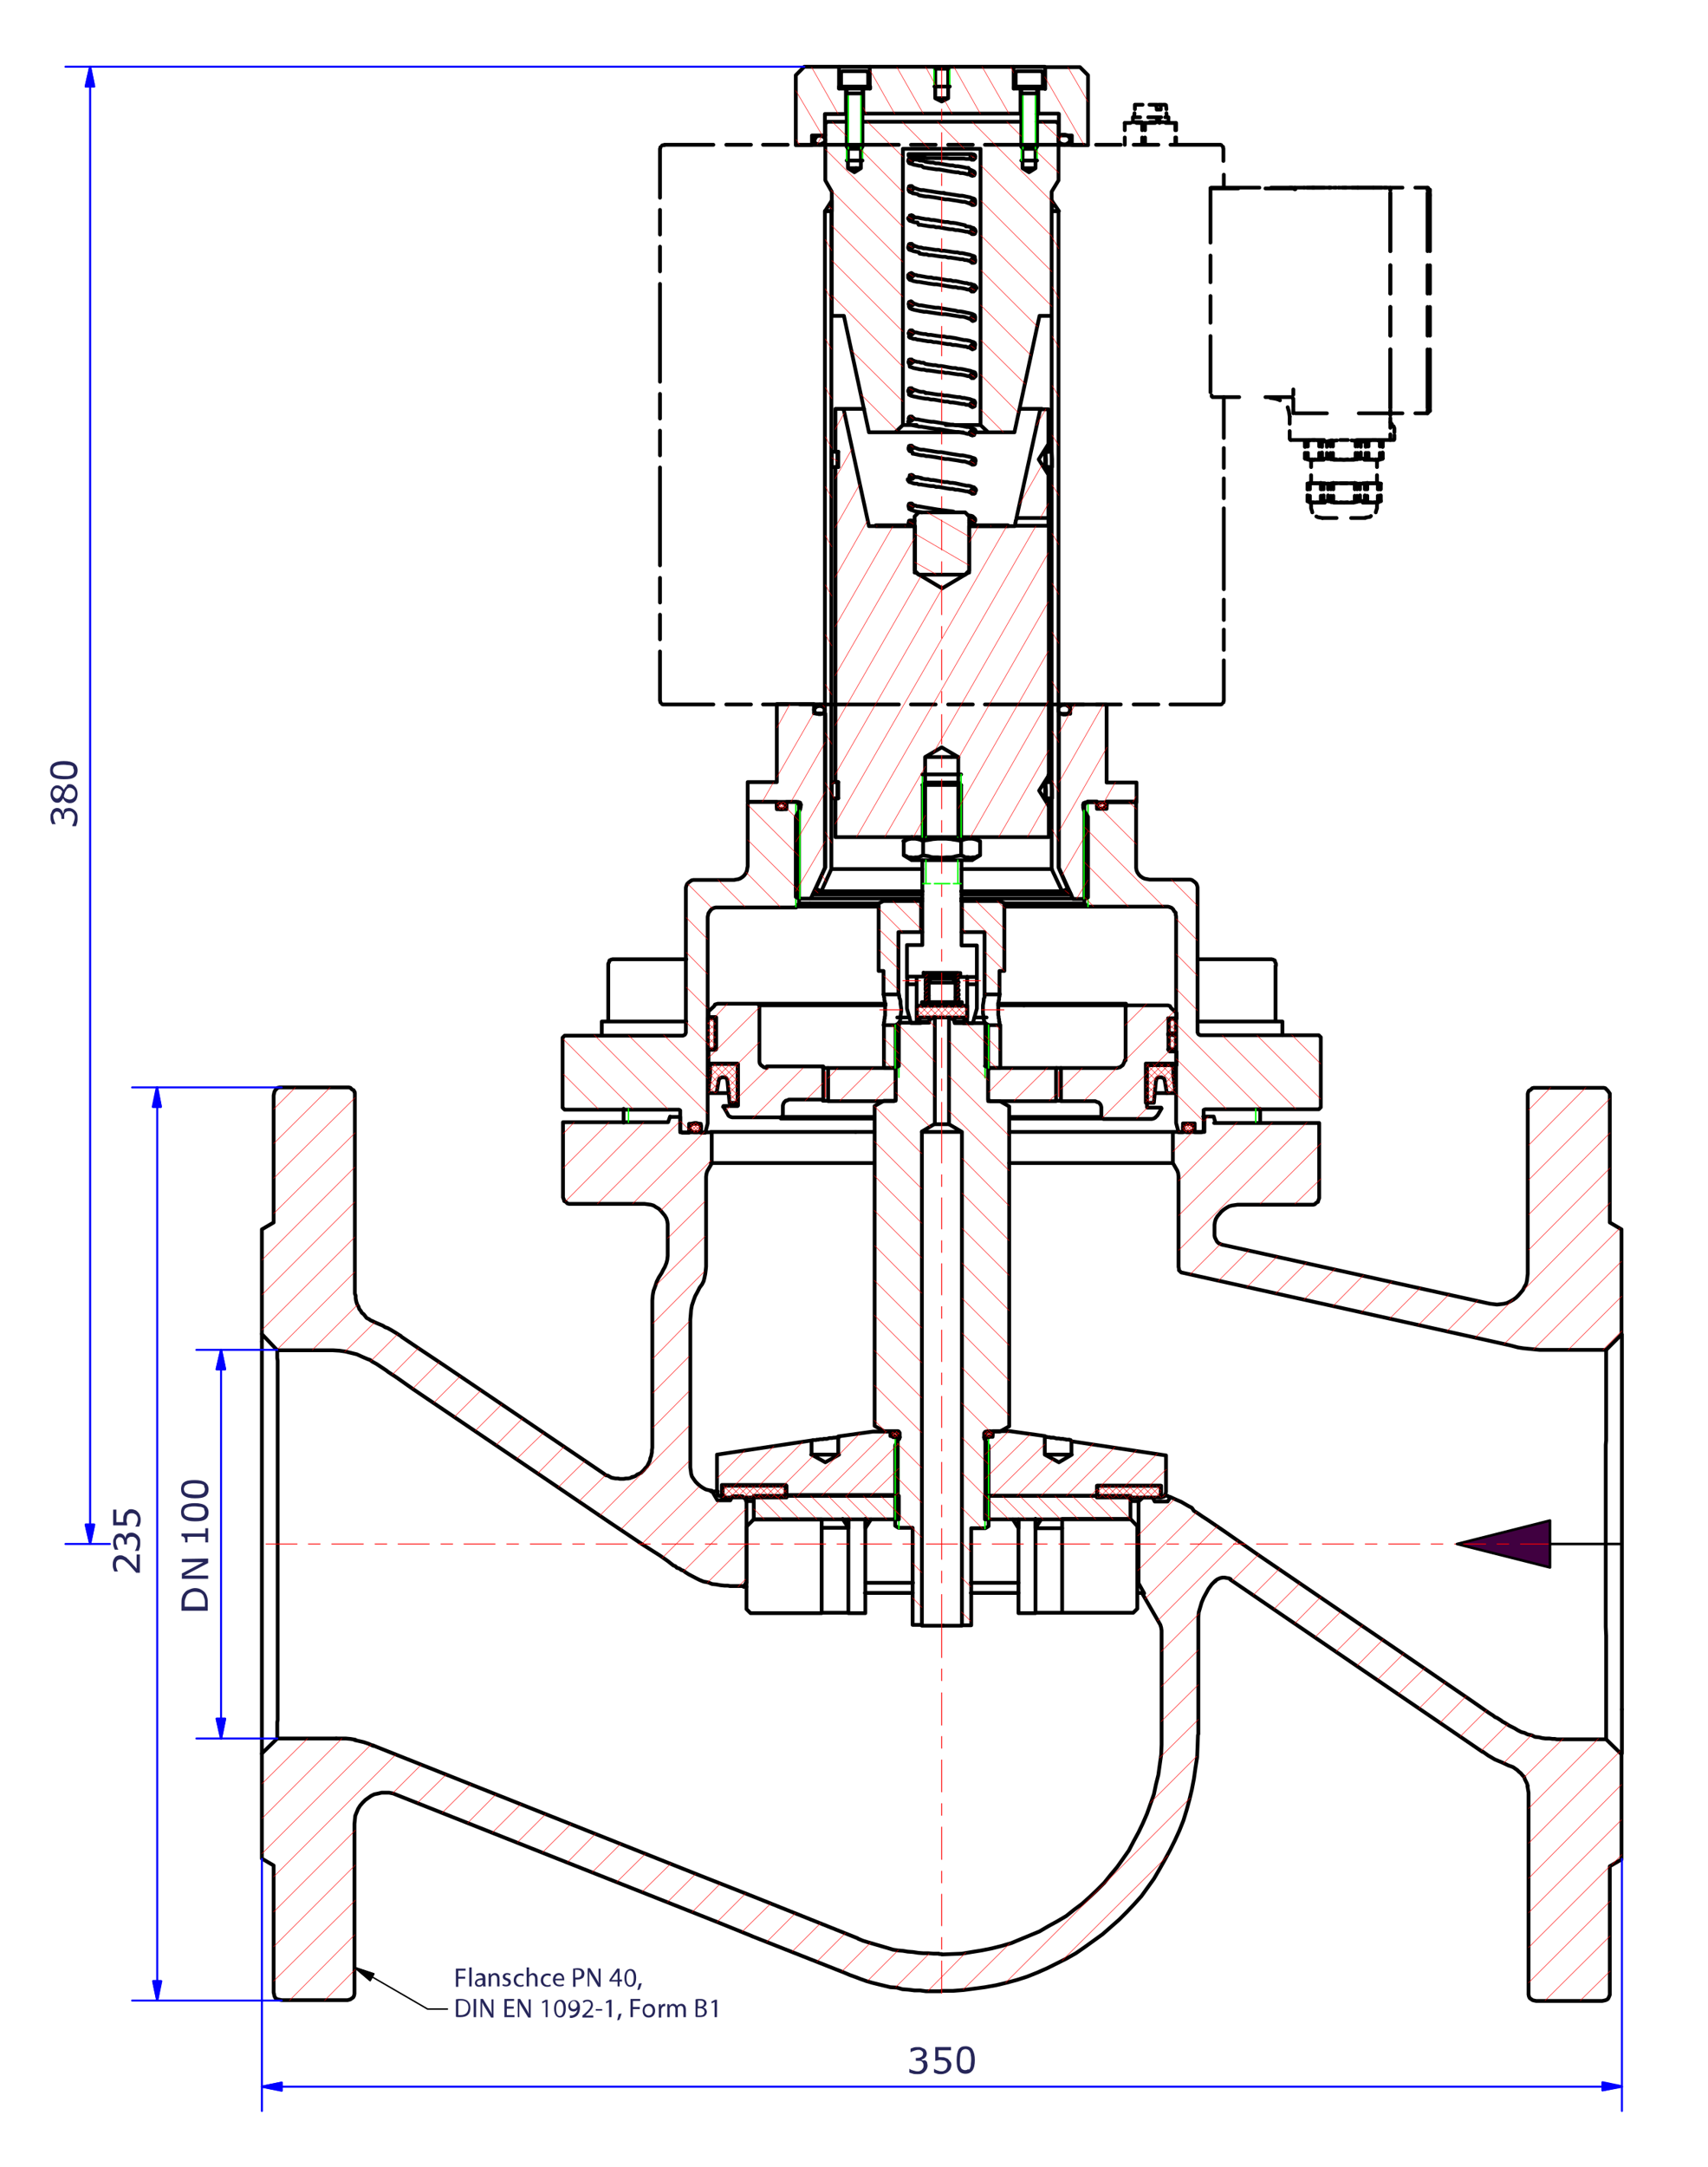 <?xml version="1.0" encoding="utf-8"?>
<!-- Generator: Adobe Illustrator 24.0.2, SVG Export Plug-In . SVG Version: 6.00 Build 0)  -->
<svg version="1.1" id="Ebene_1" xmlns="http://www.w3.org/2000/svg" xmlns:xlink="http://www.w3.org/1999/xlink" x="0px" y="0px"
	 viewBox="0 0 422.6 535.8" style="enable-background:new 0 0 422.6 535.8;" xml:space="preserve">
<style type="text/css">
	.st0{fill:none;stroke:#000000;stroke-width:0.933;stroke-linecap:round;stroke-linejoin:round;stroke-miterlimit:10;}
	.st1{fill:none;stroke:#00FF00;stroke-width:0.359;stroke-linecap:round;stroke-linejoin:round;stroke-miterlimit:10;}
	.st2{fill-rule:evenodd;clip-rule:evenodd;fill:#400040;}
	.st3{fill:none;stroke:#400040;stroke-width:0.12;stroke-linecap:round;stroke-linejoin:round;stroke-miterlimit:10;}
	
		.st4{clip-path:url(#SVGID_2_);fill:none;stroke:#000000;stroke-width:0.933;stroke-linecap:round;stroke-linejoin:round;stroke-miterlimit:10;}
	.st5{fill:none;stroke:#FF0000;stroke-width:0.12;stroke-linecap:round;stroke-linejoin:round;stroke-miterlimit:10;}
	.st6{fill:none;stroke:#FF0000;stroke-width:0.215;stroke-linecap:round;stroke-linejoin:round;stroke-miterlimit:10;}
	.st7{fill:none;stroke:#000000;stroke-width:0.646;stroke-linecap:round;stroke-linejoin:round;stroke-miterlimit:10;}
	.st8{fill:#262659;}
	.st9{fill:none;stroke:#0000FF;stroke-width:0.502;stroke-linecap:round;stroke-linejoin:round;stroke-miterlimit:10;}
	.st10{fill-rule:evenodd;clip-rule:evenodd;fill:#0000FF;}
	.st11{fill:none;stroke:#000000;stroke-width:0.359;stroke-linecap:round;stroke-linejoin:round;stroke-miterlimit:10;}
	.st12{fill-rule:evenodd;clip-rule:evenodd;}
</style>
<path class="st0" d="M165.8,276.1l-0.5,1.4h-26v18.6l0.2,0.5l0.1,0.4l0.4,0.2l0.4,0.4l0.4,0.1h18.7l0.7,0.1l0.8,0.1l0.7,0.2l0.6,0.4
	l0.7,0.4l0.5,0.5l1,1.2l0.4,0.7l0.2,0.7l0.1,0.7v7.8l-0.1,1l-0.2,0.8l-0.4,1l-0.4,0.7l-0.4,0.8l-0.7,1.1l-0.5,1l-0.4,1.2l-0.4,1.1
	l-0.2,1.1l-0.1,1.3V358l-0.1,0.6v0.5l-0.1,0.5l-0.1,0.5l-0.2,0.5l-0.1,0.6l-0.2,0.4l-0.5,1l-0.4,0.4l-0.4,0.5l-0.7,0.7l-0.4,0.2
	l-0.5,0.2l-0.5,0.4l-0.5,0.2l-0.4,0.1 M397.4,333.8l3.8-3.8v-26l-2.9-1.7v-31.9l-0.5-0.7l-0.6-0.6l-0.4-0.1h-17.3l-0.4,0.1l-0.4,0.4
	l-0.4,0.2l-0.2,0.4l-0.1,0.4v44.5l-0.2,1.7l-0.2,0.8l-0.4,0.7l-0.4,0.8l-0.5,0.6l-0.6,0.7l-0.6,0.6l-0.7,0.5l-0.7,0.4l-0.8,0.4
	l-0.8,0.2l-1.7,0.2l-1.7-0.2l-65.8-14.5l-0.5-0.1l-0.5-0.2l-0.4-0.2l-0.4-0.4l-0.5-1l-0.1-0.5v-2.6l0.1-0.7l0.2-0.7l0.4-0.7l1-1.2
	l0.6-0.5l0.6-0.4l0.7-0.4l0.7-0.2l1.4-0.2h18.7l0.4-0.1l0.4-0.4l0.4-0.2l0.1-0.4l0.2-0.5v-18.6h-26 M397.4,333.8H387 M387,333.8
	h-6.1 M380.9,333.8l-4-0.4l-1.3-0.2 M375.6,333.2l-1.9-0.5 M373.7,332.7l-81.2-18 M300.7,277.5l-0.4-1.4H298v3.8h-7.8v7.7l0.7,1.2
	l0.4,0.7l0.2,0.6l0.1,0.8v22.4l0.1,0.4v0.4l0.5,0.5l0.2,0.1"/>
<polyline class="st0" points="156.5,365.2 155.9,365.5 155.4,365.6 154.9,365.6 154.3,365.7 153.4,365.7 152.9,365.6 152.3,365.6 
	151.3,365.4 150.4,364.9 149.9,364.8 149.4,364.4 123,346.5 109.7,337.5 103.1,333.1 99.7,330.8 99.4,330.6 99.1,330.3 98.9,330.2 
	97.8,329.5 97.3,329.2 96.8,328.9 95.9,328.4 95.3,328.2 94.7,327.8 93.5,327.3 92.8,327 92.2,326.7 91.7,326.5 91.3,326.2 
	90.7,325.9 90.4,325.5 90,325 89.5,324.6 89.3,324.2 88.9,323.7 88.7,323.1 88.4,322.6 88.2,322 88.1,321.6 88,321 88,320.4 
	87.8,319.9 87.8,270.3 87.7,270 "/>
<path class="st0" d="M233,492.3h2.8l2.6-0.2l5.3-0.7l2.8-0.5l2.5-0.6l2.6-0.7l2.5-0.8l2.5-1l2.5-1.1l4.8-2.4l2.3-1.3l2.3-1.6
	l4.3-3.1l4.1-3.6l1.9-1.9l1.8-1.9l1.8-2l3.1-4.3l1.4-2.4l1.3-2.3l1.3-2.4l1.2-2.4l1.1-2.4l1-2.5l0.8-2.6l0.7-2.6l0.6-2.5l0.5-2.6
	l0.4-2.8l0.4-2.6l0.1-2.6l0.1-2.8 M87.7,270l-0.2-0.4l-0.4-0.2l-0.4-0.4l-0.4-0.1H69.2l-0.5,0.1l-0.6,0.6l-0.2,0.4l-0.1,0.4
	l-0.1,0.5v31.4l-2.9,1.7v25.9l3.8,4h13.8L84,334l1.4,0.2l2.9,0.7l1.3,0.6l1.4,0.6l0.6,0.2l0.5,0.4l1.1,0.6l0.6,0.4l1.8,1.2l0.5,0.4
	l2,1.3l4.1,2.9l32.5,22l16.2,11l8.2,5.5l4.1,2.6l2,1.4l1.4,1.1l0.5,0.2l0.4,0.4l0.4,0.1l0.4,0.2l0.2,0.2l0.6,0.2l0.5,0.4l0.8,0.5
	l1.9,1l0.8,0.4l1,0.4l1.1,0.2l1,0.4l1,0.1l1.1,0.2l1,0.1h0.8l0.5,0.1h3.5l0.6-1v-20.2l-1-1h-2.5l-0.5,1h-3.2l-1.4-2.4l-0.7-0.1
	l-0.8-0.2l-0.7-0.4l-0.6-0.4l-0.6-0.5l-0.6-0.6l-0.5-0.7l-0.4-0.6l-0.2-0.7l-0.1-0.8l-0.1-0.7v-36.6l0.1-1.2l0.1-1.2l0.2-1.1
	l0.4-1.2l0.4-1.1l0.6-1.1l0.5-1l0.6-0.8l0.4-0.8l0.2-0.8l0.2-1l0.1-0.8l0.1-1V291l0.1-0.8l0.2-0.6l0.4-0.7l0.7-1.2v-7.7h-7.8v-3.8
	h-2.3"/>
<path class="st0" d="M373.3,436.6l0.6,0.2l0.5,0.2l1,0.7l0.4,0.4l0.5,0.4l0.4,0.5l0.4,0.4l0.2,0.6l0.5,1l0.2,0.6 M373.3,436.6
	l-1.7-0.8l-1.7-0.7l-1.7-1l-1.4-1 M366.8,433.2l-62.4-42.6 M296.5,428.8V400l0.1-1.3l0.7-2.4l0.5-1.2l1.2-2.2l0.8-1.1l0.8-0.8
	l-0.2,0.2l0.2-0.2l0.5-0.4l0.4-0.2l0.5-0.2l0.5-0.1h0.5l0.5,0.1l0.6,0.1l0.4,0.2"/>
<path class="st0" d="M83.2,429.9h2.4l1.1,0.1l1.2,0.2 M92.3,431.6l1.2,0.5 M93.5,432.1l80,31.8 M173.5,463.9l12.7,5 M186.2,468.9
	l26,10.4 M212.3,479.4l1.2,0.5l1.3,0.4l4.8,1.4l1.3,0.4l1.2,0.2l1.3,0.1l1.2,0.2l1.3,0.1l1.3,0.2l1.3,0.1h1.2l1.3,0.1h1.3
	 M232.4,483.2h0.6 M377.9,441.6l0.1,0.5l0.2,1.2v49.9l0.1,0.5l0.2,0.4l0.7,0.5l0.4,0.1l0.5,0.1h16.3l0.5-0.1l0.4-0.1l0.4-0.2
	l0.2-0.2l0.2-0.4l0.2-0.5v-31.8l2.9-1.7v-26l-3.8-3.7h-12.2l-0.5-0.1h-0.6l-0.7-0.1h-1l-0.8-0.1l-0.8-0.2l-1-0.1l-0.8-0.4l-1-0.2
	l-0.8-0.4l-0.8-0.2l-0.8-0.4l-0.8-0.5l-1.4-0.7l-1.1-0.7l-0.2-0.1l-0.4-0.2l-0.2-0.2l-1.1-0.7l-0.5-0.2l-0.5-0.4l-1.1-0.7l-4.3-3
	l-17.5-12l-34.9-23.8l-8.6-6l-4.4-3l-1.1-0.7l-1-0.7l-1.1-0.7L295,373l-0.2-0.2l-0.2-0.1l-0.4-0.2l-0.7-0.4l-1.2-0.7l-1.4-0.6
	l-1.3-0.6l-0.7,1.1h-3.2l-0.5-1h-2.4l-1.1,1v20.2l1.4,2.5h-0.5l4.1,7.1l0.4,0.7l0.2,0.7l0.1,0.7v28.2l-0.1,2.5l-0.7,5l-0.6,2.4
	l-0.5,2.4l-1.7,4.8l-1,2.3l-1.1,2.3l-1.2,2.2l-1.2,2.3l-2.9,4.1l-1.6,1.9l-1.6,2l-1.8,1.8l-1.8,1.7l-1.9,1.7l-1.9,1.4l-2,1.6
	l-2.2,1.3l-2.2,1.2l-2.2,1.3l-4.6,1.9l-2.4,1l-2.4,0.7l-2.4,0.6l-2.5,0.5l-2.5,0.4l-2.4,0.4l-5,0.2"/>
<path class="st0" d="M68.6,429.9l-3.8,3.7v26l2.9,1.7v31.4l0.1,0.4l0.1,0.5l0.2,0.4l0.2,0.2l0.4,0.2l1,0.2H86l0.7-0.2l0.7-0.5
	l0.2-0.4l0.1-0.5V451l0.1-1l0.1-1l0.7-1.7l0.5-0.8l0.6-0.7l0.7-0.7l1.4-1l0.8-0.4l1-0.2l0.8-0.2h1.9l1,0.2l1,0.4l79.7,31.6l7.9,3.2
	 M68.6,429.9h11.2 M79.8,429.9h3.4 M87.8,430.3l2.2,0.5l1.2,0.4l1.1,0.5"/>
<path class="st0" d="M401.3,433.6v-10.9 M397.4,333.8v22.4l-0.1,1.1v45l0.1,2.2v25.4 M175.9,368.8h1.7 M186.5,371.2h-1.9
	 M281.5,371.2h-1.8 M184.7,392.4H184 M281.4,391.4h0.1 M240.2,391.4H252 M214.1,391.4h11.8 M184.6,391.4h0.1 M288.2,369.7l0.4,0.1
	l0.1,0.1h0.2l0.2,0.2h0.2 M225.8,393.9h-11.8 M252,393.9h-11.8 M282.5,393.9h-1.1 M186.1,478.8l22.8,9l1.4,0.6l1.4,0.5l1.3,0.5
	l1.4,0.5l1.4,0.4l1.6,0.4l2.9,0.7l1.6,0.1l1.4,0.4l1.4,0.1l1.6,0.2h1.4l1.4,0.2h3.7"/>
<path class="st0" d="M64.8,329.8v1.9 M68.6,429.9v-4l0.1-0.6v-88.8l-0.1-0.7v-2 M401.3,422.7V330"/>
<path class="st0" d="M175.9,279.9h35.8 M249.7,287.6h40.4 M175.9,287.6h40.4 M300.7,391L300.7,391 M64.8,331.8v101.9"/>
<path class="st0" d="M217.4,223.4h-17 M268.3,223.4h-19.7 M268,199h0.4 M197.8,199h0.4 M197,224.2l0.7-0.8V199l-0.7-0.7h-2.4v1.8
	h-2.4v-1.8h-6.8l-0.4,0.4v15.5l-0.1,0.5l-0.1,0.6l-0.2,0.5l-0.4,0.6l-0.4,0.4l-0.6,0.4l-0.5,0.2l-0.6,0.1l-0.5,0.1h-10l-0.5,0.1
	l-0.7,0.5l-0.4,0.4l-0.2,0.5l-0.1,0.4v35.9l-0.2,0.4l-0.1,0.1l-0.4,0.2h-29.3l-0.5,0.5v17.3l0.5,0.5H168l0.1,0.1h0.1l0.1,0.1v5
	l0.5,0.5h1.7v-2.2h2.9v2.2h1.1l0.6-2.3v-51.1l0.1-0.4l0.1-0.5l0.5-0.7l0.4-0.4l0.5-0.2l0.4-0.1H197 M268.3,223.4l0.8,0.8h19.9
	l0.4,0.1l0.5,0.2l0.4,0.4l0.2,0.4l0.4,0.4v0.5l0.1,0.4v51.1l0.6,2.3h1.1v-2.2h2.9v2.2h1.7l0.5-0.5v-5l0.1-0.1h0.1l0.2-0.1h28.1
	l0.5-0.5v-17.3l-0.5-0.5H297l-0.4-0.2l-0.1-0.1l-0.2-0.4v-35.9l-0.1-0.4l-0.2-0.5l-0.4-0.4l-0.7-0.5l-0.5-0.1h-10l-0.5-0.1l-0.6-0.1
	l-0.5-0.2l-0.6-0.4l-0.4-0.4l-0.4-0.6l-0.2-0.5l-0.1-0.6v-16l-0.5-0.4h-6.8v1.8h-2.4v-1.8h-2.3l-0.8,0.7V223.4 M297.7,276.1h0.2
	 M168.1,276.1h0.2 M249.7,279.9h40.4 M211.7,279.9h4.7"/>
<path class="st0" d="M248.6,224.2h20.5 M197,224.2h20.4 M200.4,223.4h-2.6"/>
<path class="st1" d="M196.9,198.3v25.9 M269.2,224.2v-25.9"/>
<path class="st0" d="M247,248.6h6.4 M187.9,248.6h31.2 M219.1,248.2h-31.7 M278.6,248.2H247 M189.7,264.1l-0.7-0.2l-0.7-0.5L188,263
	l-0.1-0.5v-13.9l-0.5-0.4h-9.8l-0.7,0.2l-0.2,0.4l-1.4,1.3v1.4h1.8l0.1,0.1v7.8l-0.2,0.2h-1.7v3.4h7.2l0.1,0.1v10.3l-0.1,0.1H179
	l-0.1,0.2h0.1l1,1.7l0.2,0.4l0.2,0.2l0.4,0.2l0.4,0.1h12l0.5-0.4v-2.5l0.1-0.4l0.2-0.4l0.4-0.4l0.4-0.1l0.4-0.2h8.5v-8.2H189.7
	 M278.3,262.2l-0.1,0.4L278,263l-0.2,0.4l-0.7,0.5l-0.7,0.2h-13.9v8.2h8.5l0.4,0.2l0.4,0.1l0.4,0.4l0.2,0.4l0.1,0.4v2.5l0.5,0.4h12
	l0.4-0.1l0.4-0.2l0.6-0.6l1-1.7l-0.1-0.2h-3.4l-0.1-0.1v-10.3l0.1-0.1h7.2v-3.4h-1.7l-0.2-0.2v-7.8l0.1-0.1h1.8v-1.4l-1.4-1.3
	l-0.2-0.4l-0.2-0.1l-0.4-0.1h-10l-0.4,0.4V262.2 M261.4,264.1H245l-0.5,0.4v7.4l0.5,0.4h16.3V264.1 M221.2,264.1h-16.3v8.2h16.3
	l0.4-0.4v-7.4L221.2,264.1"/>
<path class="st0" d="M238,402h-4.6 M249.7,273.6l-2.3-1.3h-2.9v-18.7 M249.7,273.6v79.1 M244.6,253.5l-0.8-0.5h-7.6v-0.7l-1.3-0.7
	h-0.1V278l3.2,1.9v122h2.3v-24h3.5l0.8-0.5v-19.9l-1-1.7l-0.1-0.2v-1.2l0.1-0.1l0.1-0.2l0.2-0.1h3.5l2.3-1.3 M222.4,253l-0.8,0.5
	v18.7h-2.9l-2.3,1.3v79.1l2.3,1.3h3.5l0.2,0.1l0.1,0.2l0.1,0.1v1.2l-0.1,0.2l-1,1.7v19.9l0.8,0.5h3.5v24h2.3v-122l3.2-1.9v-26.4
	h-0.1l-1.3,0.7v0.7H222.4 M203.6,264.1h1.2 M204.8,272.2h-1.2 M262.4,272.2h-1.1 M261.4,264.1h1.1 M249.7,276.6h23.2 M193.2,276.6
	h23.2 M216.4,276.2h-22.7 M272.4,276.2h-22.7 M253.3,248.6h25"/>
<path class="st0" d="M231.4,278h3.4 M228.1,279.9h9.8 M233.4,402h-5.3"/>
<path class="st1" d="M243.7,266.5V253 M222.4,253v13.4 M243.7,378v-21.8 M222.4,356.1V378"/>
<path class="st0" d="M243.5,355.4h1.1 M221.5,355.4h1.1 M222.5,355.8h-0.1 M243.7,355.8h-0.1 M265.2,359.7h-6.7 M258.5,355.2h0.2
	l0.1,0.1h0.2l0.2,0.1h0.5l0.2,0.1h0.8l0.7,0.2h0.6l0.4,0.1h0.6l0.4,0.1h0.2l0.2,0.1h0.8l0.1,0.1h0.2 M200.9,356.2h0.1l0.1-0.1h0.8
	l0.2-0.1h0.4l0.4-0.1h0.7l0.2-0.1h0.7 M204.6,355.8l0.6-0.2h0.6l0.5-0.1h0.4l0.4-0.1h0.4l0.2-0.1 M207.6,359.7l-3.4,1.9l-3.4-1.9
	v-3.5l-23.4,3.5v9l0.2,0.8l0.1,0.2l0.2,0.2l0.4,0.1l0.2,0.1h0.6l-0.5-0.6v-2.3h15.8v2.5h26.9l0.8-0.4v-13.8l-0.8-0.4h-1V354h-4.3
	l-8.6,1.2V359.7h-6.7 M265.2,359.7l-3.2,1.9l-3.5-1.9v-4.6l-8.6-1.2h-4.3v1.4h-1l-0.8,0.4v13.8l0.8,0.4h26.9v-2.5h15.8v2.3l-0.5,0.6
	h0.6l0.2-0.1l0.4-0.1l0.2-0.2l0.1-0.2l0.2-0.8v-9l-23.4-3.5V359.7"/>
<path class="st1" d="M221.5,355.4v14.5 M244.6,369.9v-14.5"/>
<path class="st0" d="M186.5,369.9v5.8h35.9v-5.8H186.5z M243.7,369.9v5.8h36v-5.8H243.7z M178.8,367.4v2.9h15.8v-2.9H178.8z
	 M271.4,367.4v2.9h15.8v-2.9H271.4z"/>
<path class="st1" d="M221.5,369.9v5.8 M244.6,375.7v-5.8"/>
<path class="st0" d="M236.5,244.9l0.2,0.2v0.1h0.2l0.1-0.1V245 M229,241.3v-0.1l0.2-0.2l0.1,0.1l0.2,0.1v0.2l-0.2,0.1H229V241.3
	 M236.5,241.9h0.1l0.1,0.1l0.1,0.1l0.1-0.1h0.1v-0.1h0.1l-0.1-0.2l-0.1-0.1h-0.2v0.1h-0.1L236.5,241.9 M229.6,243.3L229.6,243.3
	l-0.1-0.2H229v0.5l0.1,0.1h0.2l0.2-0.2V243.3 M236.5,243.8l0.1,0.2h0.1v0.1h0.2l0.1-0.1l0.1-0.2h-0.1v-0.1l-0.1-0.1h-0.2v0.1
	l-0.1,0.1H236.5 M236.5,242.8l0.2,0.2h0.4V243l0.1-0.1l-0.1-0.1v-0.1h-0.4L236.5,242.8 M229.6,242.4v-0.1l-0.2-0.2h-0.2l-0.1,0.1
	v0.5h0.5L229.6,242.4 M237.2,247l-0.1-0.2l-0.1-0.1h-0.2l-0.2,0.2v0.1l0.2,0.2h0.2L237.2,247 M229.6,246.4v-0.1l-0.1-0.1H229v0.5
	h0.1l0.1,0.1l0.1-0.1h0.1l0.1-0.1V246.4 M228.1,248.7h-1.3v2.9 M226.8,251.6h12.5v-2.9H238 M209.9,375.7v23.2h4.2 M209.9,398.8h-6.6
	 M214.1,398.8v-23.2 M252,375.7v23.2h4.2 M262.8,398.8h-6.6 M256.2,398.8v-23.2 M280.4,398.8l1-1v-20.4l-1.7-1.8h-16.9v23.2H280.4
	 M184.7,397.9l1,1h17.6v-23.2h-16.8l-1.8,1.8V397.9"/>
<path class="st0" d="M236.5,246l0.2,0.2h0.4v-0.1l0.1-0.1l-0.1-0.1 M229,247.4v0.1l0.1,0.1h0.2l0.2-0.2v-0.1l-0.2-0.2h-0.2l-0.1,0.1
	V247.4 M229.6,244.4v-0.1l-0.1-0.1h-0.1l-0.1-0.1l-0.1,0.1H229v0.5h0.1l0.1,0.1l0.1-0.1h0.1l0.1-0.1V244.4 M237.1,245l0.1-0.1
	l-0.1-0.1l-0.1-0.1h-0.2v0.1h-0.1l-0.1,0.1"/>
<path class="st0" d="M236.8,244.2h-0.2l-0.1-0.1 M236.4,243.4h0.1l0.2,0.1h0.2v0.1h0.1v0.1h0.1 M229.3,243.1h0.5 M229.9,242.7h-0.6
	l-0.1-0.1H229v-0.2 M236.8,243.1h-0.4 M236,242.4h0.1l0.2,0.1h0.4l0.1,0.1h0.2v0.1l0.1,0.1 M229.3,242h0.2l0.1,0.1h0.6 M229.8,246.9
	h-0.2l-0.2-0.1h-0.2v-0.1H229v-0.2 M236.8,247.3h-0.4 M236.4,246.6l0.1,0.1h0.5l0.1,0.1v0.1l0.1,0.1 M229.3,246.2h0.5 M236.5,240.6
	h0.5l0.1,0.1v0.1l0.1,0.1 M236.8,241.2H234l-0.4-0.1h-2.2l-0.4-0.1h-1.9l-0.1-0.1H229v-0.2 M236.5,240.6h-7l-0.1,0.2h-0.1l-0.1,0.1
	l-0.1-0.1H229v-0.2 M229.6,240.6H229 M229.6,247.6H229v-0.2 M236.4,247.3l0.1,0.1h0.6v0.2h0.1 M229.3,247h0.5 M236.4,247.6h0.1
	l0.2-0.2h0.4v0.1l0.1,0.1 M229.6,247.6h0.2 M236.5,247.6h0.7 M236.5,240.9l0.2,0.2l0.1,0.1l0.1-0.1h0.1V241l0.1-0.1l-0.1-0.1v-0.1
	H237l-0.1-0.1l-0.1,0.1L236.5,240.9 M229.6,245.5v-0.2h-0.1l-0.1-0.1h-0.2l-0.1,0.1v0.4l0.1,0.1h0.2l0.1-0.1h0.1V245.5 M237.1,245.8
	v-0.1l-0.1-0.1h-0.2v0.1l-0.2,0.2"/>
<path class="st0" d="M248.6,223.4l-1.2-0.6 M218.6,222.8l-1.2,0.6v16.7h1.2v5.8h3.7v-15.4h5.6v-7.7H218.6 M228.1,247.8v1 M238,247.8
	v1 M229.8,243v4.8 M236.4,243v4.8 M230.3,242l-0.5,1 M235.8,242l0.6,1 M238,248.7h-6.7 M231.2,248.7h-3.1 M238,247.8h-9.8
	 M236.4,243h-6.6 M235.8,242h-5.5 M229.8,245.8h-0.5l-0.2-0.1l-0.1-0.1v-0.1 M236.8,246.2h-0.4 M236.4,245.6h0.6l0.1,0.1v0.1
	l0.1,0.1 M229.3,245.1l0.2,0.1h0.2 M229.8,244.8h-0.7v-0.1H229v-0.2 M236.8,245.1h-0.4 M236.4,244.5h0.4l0.2,0.1l0.1,0.1l0.1,0.1
	 M229.3,244.2h0.5 M229.3,241h0.4l0.2,0.1h2.6l0.4,0.1h2.6l0.2,0.1h0.7l0.2,0.1h0.4v0.1l0.1,0.2 M236.8,242h-1.6l-0.2-0.1h-2.9
	l-0.2-0.1h-1.2l-0.4-0.1h-1.1l-0.1-0.1H229v-0.2 M229.8,243.8l-0.2-0.1h-0.5l-0.1-0.1v-0.2"/>
<path class="st0" d="M241.1,251.6h3 M222,251.6h3 M221.5,264.1h-0.1 M244.7,264.1h-0.1 M243.7,263.6l1,0.5h2.8v-10.6h-3.7V263.6
	 M221.4,264.1l1-0.5v-10.1h-3.7v10.6H221.4 M247.4,222.8h-9.4v7.7h5.6v15.4h3.7v-5.8h1.2v-16.7"/>
<path class="st1" d="M221.5,253.5v10.6 M244.6,264.1v-10.6"/>
<path class="st0" d="M180.6,272.7h1.9v-9.6h-6.8v2.8l-0.4,3.4 M283.6,272.7h1.9l0.5-5.3l0.2-0.7l0.2-0.2l0.4-0.1h0.6l0.2,0.1
	l0.4,0.2l0.1,0.2l0.1,0.4l0.5,3h2v-1.1l-0.4-3.4v-2.8h-6.8V272.7 M289.1,255.9H289 M289.1,259.5H289 M290.3,255.6v0.4 M289,255.6
	h0.1 M177.1,251.8H177 M289.1,251.8H289 M177.1,259.5H177 M291,259.5v-3.6h-1.9 M289.1,255.9v3.6 M289.1,259.5h1.9 M175.1,251.8v7.7
	h1.9v-7.7H175.1z M289.1,251.8v3.7h1.9v-3.7H289.1z M237.8,222.8h0.2 M228,222.8h0.2 M228.2,230.5H228 M238.1,230.5h-0.2 M243.6,253
	v-0.4l-0.2-0.4v-0.6l-0.1-0.5l-0.1-0.6v-1.9l0.2-1.2V247l0.2-0.4v-0.4l0.1-0.4v-0.1 M247.4,245.8v0.1l-0.1,0.1v0.4l-0.1,0.2v0.6
	l-0.1,0.2v0.2l-0.1,0.4v3l0.1,0.4v0.4l0.1,0.2v0.6l0.1,0.1v0.4l0.1,0.2v0.1 M218.6,253.5v-0.1l0.1-0.2v-0.4l0.1-0.1v-0.6l0.1-0.2
	v-0.4l0.1-0.4v-3l-0.1-0.4v-0.2l-0.1-0.2v-0.6l-0.1-0.2v-0.4l-0.1-0.1v-0.1 M222.4,245.8v0.1l0.1,0.4v0.4l0.2,0.4l0.1,0.5v0.6
	l0.1,0.6l0.1,0.6v0.6l-0.1,0.7l-0.1,0.6v0.5l-0.1,0.6l-0.2,0.4v0.4"/>
<path class="st0" d="M294.1,280h0.2l0.7-0.4l0.1-0.1 M180.4,270.3h-3 M288.7,270.3h-3 M175.3,269.2v1.1h2l0.5-3l0.1-0.4l0.1-0.2
	l0.4-0.2l0.2-0.1h0.6l0.4,0.1l0.2,0.2l0.2,0.7l0.5,5.3"/>
<path class="st0" d="M225.6,207L225.6,207 M233,207h7.4 M240.5,212.7H233 M233,212.7h-7.4 M222.6,355.4h-1.1 M244.6,355.4h-1.1
	 M221.5,354h-0.4l-0.2,0.1l-0.4,0.4v0.4l0.1,0.2l0.2,0.1l0.2,0.2h0.6l0.4-0.2l0.2-0.1l0.1-0.2v-0.4l-0.4-0.4l-0.4-0.1H221.5
	 M244.6,354h-0.4l-0.1,0.1H244l-0.2,0.2v0.1l-0.1,0.1v0.1l0.1,0.1v0.2l0.1,0.1h0.1l0.4,0.2h0.4l0.4-0.1l0.2-0.1l0.2-0.2v-0.5
	l-0.1-0.1v-0.1l-0.5-0.2H244.6 M192.2,199.2v-0.2l0.2-0.2l0.1-0.2l0.4-0.1h1.1l0.2,0.2l0.1,0.2l0.2,0.2v0.4l-0.2,0.2l-0.1,0.2
	L194,200l-0.4,0.1H193l-0.4-0.2l-0.4-0.4V199.2 M273.8,199.2v-0.4l-0.2-0.1l-0.1-0.2l-0.2-0.1H272l-0.4,0.4v0.1l-0.1,0.2l-0.1,0.1
	v0.2l0.2,0.1v0.2l0.2,0.1l0.1,0.1l0.2,0.1h0.8l0.1-0.1l0.2-0.1l0.4-0.4V199.2 M172,280h-0.4l-0.4-0.2l-0.2-0.1l-0.2-0.2l-0.2-0.7
	l0.1-0.4l0.5-0.5l0.2-0.1l0.5-0.1h0.4l0.7,0.2l0.5,0.5v0.7l-0.1,0.4l-0.2,0.2l-0.2,0.1l-0.4,0.2H172 M295.2,279.6l0.2-0.2v-0.2
	l0.1-0.2l-0.1-0.2v-0.2l-0.4-0.4l-0.2-0.1l-0.2-0.2h-1l-0.4,0.2L293,278l-0.1,0.1l-0.2,0.5v0.5l0.2,0.5l0.1,0.1l0.2,0.1l0.4,0.1
	l0.1,0.1h0.4"/>
<line class="st0" x1="225.6" y1="207" x2="226.9" y2="207"/>
<path class="st0" d="M150.5,238.8v13.8 M154.3,274.2v3.4 M150.5,238.8v-0.5l0.2-0.4l0.1-0.4l0.4-0.2l0.4-0.1h0.5 M169.8,237.2H152
	 M228.4,208v3.5 M223.6,208v3.5 M237.8,208v3.5 M242.5,208v3.5 M225.6,207l-2,1.1 M240.5,207l2,1.1 M240.5,212.7l2-1.2 M225.6,212.7
	l-2-1.2 M242.5,208l-0.4-0.2l-0.4-0.1l-0.2-0.1l-0.4-0.1l-0.5-0.1h-1.1l-0.6,0.1l-0.4,0.1l-0.2,0.1l-0.4,0.1l-0.2,0.2 M237.8,208
	l-0.7-0.2l-0.6-0.1l-0.7-0.1l-0.5-0.1l-1.2-0.1H232l-1.2,0.1l-0.5,0.1l-0.6,0.1l-0.7,0.1l-0.6,0.2 M228.4,208l-0.4-0.2l-0.2-0.1
	l-0.7-0.2l-0.6-0.1h-1.1l-0.5,0.1l-0.4,0.1l-0.2,0.1l-0.4,0.1l-0.4,0.2 M223.6,211.5l0.7,0.2l0.2,0.2l0.4,0.1h0.5l0.6,0.1l0.5-0.1
	h0.6l0.4-0.1l0.4-0.2l0.2-0.1l0.4-0.1 M228.4,211.5l0.6,0.1l0.7,0.1l0.6,0.2l0.5,0.1h1.2l1.1,0.1l1.1-0.1h1.2l0.5-0.1l0.7-0.2
	l0.6-0.1l0.7-0.1 M237.8,211.5l0.2,0.1l0.4,0.1l0.2,0.2l0.4,0.1h0.6l0.5,0.1l0.6-0.1h0.5l0.4-0.1l0.2-0.2l0.7-0.2 M226.9,207h6.1"/>
<line class="st1" x1="155.5" y1="274.2" x2="155.5" y2="277.5"/>
<path class="st0" d="M315.6,238.8v13.8 M311.8,274.2v3.4 M314.2,237.2h0.4l0.4,0.1l0.4,0.2l0.1,0.4l0.2,0.4v0.5 M314.2,237.2h-17.9"
	/>
<line class="st1" x1="310.7" y1="277.5" x2="310.7" y2="274.2"/>
<path class="st0" d="M229,241.5h-0.5 M237.6,241.5h-0.7 M229.9,252.6h-2.2 M238.3,252.6h-2.2 M224.4,243.4V243l0.1-0.1v-0.4
	 M224.5,242.5v-0.4l-0.1-0.2v-0.4 M241.7,241.5v1 M241.7,242.5v1 M226.8,241.5v1.9 M239.3,243.4v-1.9 M225.4,253h2.4v-0.5h-1v-9.1
	h-2.4v6L225.4,253 M238.3,253h2.4l1-3.6v-6h-2.4v9.1h-1V253 M228.2,212.7v21h-3.8v7.8h4.1v-1 M237.8,207v-12.8l-0.6-0.7H229
	l-0.7,0.7V207 M228.5,240.6h9.1v1h4.1v-7.8h-3.8v-21 M296.3,252.6h21v3.4 M148.9,252.6v3.4 M148.9,252.6h20.9"/>
<path class="st1" d="M230.2,218.5h-1.9 M235,218.5h-3.8 M237.8,218.5h-1.9 M229.1,212.7v5.8 M229.1,194.1V207 M237,207v-12.8
	 M237,218.5v-5.8"/>
<path class="st0" d="M226,103.6v-0.2l-0.2-0.1l-0.1-0.2 M240.1,107.2v0.2l0.2,0.2h0.1l0.2,0.1l0.2-0.1h0.2l0.1-0.2V107l-0.4-0.4
	h-0.5l-0.1,0.2l-0.2,0.1V107.2 M240.1,85.9v0.2l0.2,0.1l0.1,0.1l0.2,0.1l0.5-0.2l0.1-0.1v-0.5l-0.1-0.2l-0.2-0.1h-0.5l-0.4,0.4V85.9
	 M226,82.3V82l-0.2-0.1l-0.1-0.2h-0.5l-0.2,0.2V82l-0.1,0.2l0.1,0.2v0.2l0.2,0.1h0.5l0.4-0.4V82.3 M226,96.6v-0.2l-0.4-0.4h-0.5
	l-0.2,0.1v0.2l-0.1,0.2l0.1,0.2v0.1l0.2,0.2h0.5l0.1-0.2l0.2-0.1V96.6 M240.1,100.2v0.2l0.2,0.1l0.1,0.1l0.2,0.1l0.5-0.2l0.1-0.1
	v-0.6l-0.1-0.1l-0.5-0.2l-0.2,0.1l-0.1,0.1l-0.2,0.1V100.2 M240.1,93v0.2l0.2,0.1l0.1,0.2h0.5l0.4-0.4v-0.5l-0.1-0.1l-0.5-0.2
	l-0.2,0.1l-0.1,0.1l-0.2,0.1V93 M226,89.5v-0.2l-0.4-0.4h-0.5l-0.2,0.1v0.2l-0.1,0.2l0.1,0.1v0.2l0.2,0.1h0.5l0.4-0.4V89.5
	 M224.8,39.4l0.1,0.4l0.1,0.1l0.2,0.1h0.1l0.5-0.2l0.1-0.2v-0.2l-0.1-0.2l-0.5-0.2h-0.1l-0.4,0.4L224.8,39.4 M240.1,43v0.2l0.2,0.2
	h0.1l0.2,0.1l0.2-0.1h0.2l0.1-0.2v-0.5l-0.4-0.4h-0.5l-0.1,0.2l-0.2,0.1V43 M237.8,194.1h-9.6"/>
<path class="st0" d="M240.1,114.4v0.1l0.4,0.4h0.5l0.2-0.1l0.1-0.2v-0.1 M240.1,78.7v0.2l0.4,0.4l0.2,0.1l0.5-0.2l0.1-0.2v-0.5
	l-0.1-0.1l-0.5-0.2l-0.2,0.1l-0.1,0.1l-0.2,0.1V78.7 M226,75.2V75l-0.4-0.4l-0.2-0.1l-0.5,0.2v0.1l-0.1,0.4l0.1,0.2v0.1l0.5,0.2
	l0.2-0.1l0.1-0.1l0.2-0.1V75.2 M225.6,103h-0.5l-0.2,0.2v0.1l-0.1,0.2l0.1,0.2v0.2l0.2,0.1h0.5l0.4-0.4v-0.2"/>
<path class="st0" d="M226,53.7v-0.2 M241.3,128.6v0.2l-0.2,0.2l-0.2,0.1h-0.4l-0.4-0.4v-0.4l0.1-0.2l0.2-0.1h0.4l0.2,0.1l0.2,0.2
	V128.6 M226,125v-0.1l-0.4-0.4h-0.5l-0.2,0.1v0.2l-0.1,0.1l0.1,0.4v0.1l0.5,0.2l0.2-0.1l0.1-0.1l0.2-0.1V125 M240.1,64.4v0.2
	l0.4,0.4h0.5l0.2-0.1l0.1-0.2v-0.4l-0.1-0.2l-0.2-0.1h-0.5l-0.4,0.4V64.4 M226,60.8v-0.1l-0.4-0.4h-0.5l-0.2,0.1v0.2l-0.1,0.1
	l0.1,0.4v0.1l0.5,0.2l0.2-0.1l0.1-0.1l0.2-0.1V60.8 M226,117.9v-0.2l-0.2-0.2h-0.1l-0.2-0.1l-0.2,0.1h-0.2v0.2l-0.1,0.2l0.1,0.2v0.2
	l0.2,0.1h0.5l0.4-0.4V117.9 M240.1,121.5v0.2l0.4,0.4h0.5l0.2-0.1l0.1-0.2v-0.5l-0.1-0.2l-0.2-0.1h-0.5l-0.4,0.4V121.5 M240.1,71.6
	v0.2l0.2,0.1l0.1,0.2h0.5l0.4-0.4v-0.5l-0.1-0.2L241,71h-0.5l-0.4,0.4V71.6 M226,68v-0.2l-0.2-0.1l-0.1-0.1l-0.2-0.1l-0.5,0.2v0.1
	l-0.1,0.2l0.1,0.2v0.1l0.2,0.2h0.5l0.1-0.2l0.2-0.1V68 M226,110.8v-0.2l-0.4-0.4h-0.5l-0.2,0.1v0.2l-0.1,0.2l0.1,0.1v0.2l0.5,0.2
	l0.2-0.1l0.4-0.4V110.8 M241.3,114.4v-0.2l-0.1-0.2l-0.5-0.2l-0.2,0.1l-0.4,0.4v0.2"/>
<path class="st0" d="M226,46.6v-0.2 M241.3,38.8v-0.2l-0.1-0.2l-0.2-0.1h-0.5l-0.4,0.4v0.5l0.2,0.1l0.1,0.2h0.5l0.4-0.4V38.8
	 M240.1,57.3v0.2l0.4,0.4h0.5l0.2-0.1l0.1-0.2v-0.5l-0.1-0.2l-0.2-0.1h-0.5l-0.4,0.4V57.3 M226,53.5l-0.2-0.2h-0.1l-0.2-0.1
	l-0.2,0.1h-0.2v0.2l-0.1,0.2l0.1,0.2v0.2l0.2,0.1h0.5L226,54v-0.2"/>
<path class="st0" d="M240.1,43.3l-0.1-0.1l-0.2-0.1h-0.4l-0.7-0.2l-0.5-0.1h-0.6l-0.5-0.2h-0.6l-0.7-0.1l-1.2-0.2l-2.2-0.4h-0.7
	l-0.6-0.1l-1.4-0.2l-0.5-0.1l-0.7-0.1L228,41h-0.6l-0.4-0.1l-1-0.2l-0.5-0.2l-0.4-0.1l-0.2-0.1v-0.2l-0.2-0.2v-0.2 M225.6,129.9
	h-0.5l-0.1-0.1l-0.1-0.1v-0.1l-0.1-0.1v-0.1 M239.8,129.2h0.2l0.2,0.1h0.7l0.2,0.2v0.1l0.1,0.2 M225.6,128.7l0.1,0.1h0.6
	 M240.1,129.9v-0.2l0.2-0.1l0.1-0.2h0.5l0.4,0.4v0.2 M240.1,129.9h1.2 M240.5,38.1l0.4,0.1h0.1l0.1,0.1l0.1,0.1l0.1,0.2v0.1
	 M240.5,39.4h-0.1l-0.2-0.1H239l-0.5-0.1H235l-0.7-0.1h-4.9l-0.6-0.1h-1.2l-0.5-0.1h-1.7l-0.1-0.1H225v-0.1l-0.2-0.2v-0.2
	 M240.5,38.1H226v0.2l-0.4,0.4h-0.5l-0.2-0.1v-0.2l-0.1-0.2 M226,38.1h-1.2 M226,129.3v-0.2l-0.4-0.4h-0.5l-0.2,0.1v0.2l-0.1,0.2
	l0.1,0.2v0.1l0.2,0.2h0.5l0.1-0.2l0.2-0.1V129.3 M240.1,50.2v0.1l0.4,0.4h0.5l0.2-0.1l0.1-0.2V50l-0.1-0.2l-0.5-0.2l-0.2,0.1
	l-0.4,0.4V50.2 M226,46.4l-0.4-0.4h-0.5l-0.2,0.1v0.2l-0.1,0.2l0.1,0.1V47l0.5,0.2l0.2-0.1l0.4-0.4v-0.1"/>
<line class="st0" x1="226" y1="39.2" x2="226.1" y2="39.3"/>
<path class="st0" d="M226,96.3l0.1,0.1h0.2l1.1,0.4l0.5,0.1h0.6l0.5,0.2 M240.1,100.4l-0.1-0.1l-0.2-0.1l-0.4-0.1H239l-0.4-0.2h-0.5
	l-0.6-0.1l-0.5-0.1l-0.6-0.1l-0.7-0.1h-0.6l-0.6-0.2h-0.7l-2.2-0.4l-0.6-0.1h-0.7l-0.7-0.2h-0.5l-0.7-0.1l-0.5-0.1l-0.6-0.1
	l-0.4-0.1l-1-0.2l-0.2-0.1h-0.2l-0.4-0.2l-0.2-0.1V97l-0.2-0.2v-0.2 M226,89.2h0.1l0.2,0.1l0.7,0.2h0.4l0.5,0.2h0.6L229,90l0.6,0.1
	l0.7,0.1l0.6,0.1h0.6l0.7,0.2h0.7l2.2,0.4l0.6,0.1h0.7l0.6,0.2h0.6l0.6,0.1l0.5,0.1l0.4,0.1l1,0.2l0.5,0.2l0.4,0.1l0.2,0.1l0.1,0.1
	v0.1l0.1,0.2V93 M240.1,93.2l-0.1-0.1l-0.2-0.1h-0.4l-0.7-0.2l-0.5-0.1l-0.6-0.1h-0.5l-0.6-0.1l-0.7-0.1l-1.2-0.2h-0.7l-0.7-0.2
	h-0.7l-0.7-0.1l-0.6-0.1l-1.4-0.2h-0.5l-0.7-0.2H228l-0.6-0.1l-0.4-0.1l-1-0.2l-0.5-0.2l-0.4-0.1L225,90l-0.1-0.1l-0.1-0.2v-0.1
	 M226.1,39.3l0.2,0.1l0.4,0.1h0.4l0.4,0.2h0.5l0.6,0.1L229,40l0.6,0.1l0.7,0.1h0.6l0.6,0.2h0.7l2.9,0.5h0.6l0.7,0.2h0.6l1.2,0.2
	l0.5,0.1l0.4,0.1h0.5L240,42h0.2l0.2,0.1l0.4,0.2l0.2,0.1l0.1,0.1v0.1l0.1,0.1V43"/>
<path class="st0" d="M240.1,86H240l-0.2-0.1h-0.4l-0.4-0.2h-0.4l-0.5-0.1l-0.6-0.1l-0.5-0.1l-0.6-0.1h-0.7l-0.6-0.2h-0.6l-2.9-0.5
	h-0.6l-0.7-0.2h-0.7l-0.5-0.1l-0.7-0.1l-0.5-0.1l-0.6-0.1H227l-0.5-0.2h-0.5l-0.5-0.2l-0.4-0.1l-0.2-0.2v-0.1 M229,97.2h0.6l0.7,0.1
	l1.2,0.2l0.7,0.1h0.7l0.7,0.2h0.7l0.7,0.1l0.6,0.1l0.7,0.1l0.6,0.1h0.6l0.6,0.2h0.5l0.4,0.1l1,0.2l0.5,0.2l0.4,0.1l0.2,0.1l0.1,0.2
	v0.1l0.1,0.1v0.2"/>
<path class="st0" d="M226,75l0.1,0.1h0.2l1.1,0.4h0.5l0.6,0.1l0.5,0.1l0.6,0.1l0.7,0.1l0.6,0.1 M240.1,78.9l-0.1-0.1h-0.2l-1.1-0.4
	l-0.5-0.1h-0.6l-0.5-0.1l-0.6-0.1l-0.7-0.1l-1.2-0.2l-0.7-0.1h-0.7l-1.4-0.2l-0.6-0.1l-1.4-0.2l-0.5-0.1h-0.7l-0.5-0.1l-0.6-0.1
	l-0.4-0.1l-1-0.2l-0.2-0.1h-0.2l-0.4-0.2l-0.2-0.1v-0.1l-0.1-0.1l-0.1-0.2v-0.1 M226,103.4l0.1,0.1l0.2,0.1l0.4,0.1h0.4l0.4,0.1
	l0.5,0.1l0.6,0.1l0.5,0.1l0.6,0.1l0.7,0.1h0.6l0.6,0.1l3.6,0.6h0.6l0.7,0.2h0.6l1.2,0.2l0.5,0.1l0.4,0.1h0.5l0.5,0.2h0.2l0.2,0.1
	l0.4,0.2l0.2,0.1l0.1,0.1v0.1l0.1,0.1v0.2 M240.1,107.5l-0.1-0.1l-0.2-0.1h-0.4l-0.7-0.2l-0.5-0.1l-0.6-0.1l-0.5-0.1h-0.6l-0.7-0.1
	l-1.2-0.2l-2.2-0.4h-0.7l-0.6-0.1l-1.4-0.2l-0.5-0.1l-0.7-0.1l-0.5-0.1h-0.6l-0.4-0.1l-1-0.2l-0.5-0.2l-0.4-0.1l-0.2-0.1v-0.2
	l-0.2-0.2v-0.2 M226,82l0.1,0.1l0.2,0.1h0.4l0.7,0.2l0.5,0.1l0.6,0.1h0.5l0.6,0.2h0.7l1.2,0.2l1.4,0.2h0.7l0.7,0.2h0.7l0.6,0.1
	l0.7,0.1l1.8,0.4l0.5,0.1h0.4l1,0.2l0.5,0.2l0.4,0.1l0.2,0.2h0.1v0.2l0.1,0.1v0.2 M225,82.8l-0.1-0.1l-0.1-0.2v-0.1"/>
<path class="st0" d="M240.1,114.6H240l-0.2-0.1l-1.1-0.4h-0.5l-0.6-0.1l-0.5-0.1l-0.6-0.1l-0.7-0.1l-1.2-0.2h-0.7l-2.2-0.4l-0.6-0.1
	l-1.4-0.2h-0.5l-0.7-0.2H228l-0.6-0.1l-0.4-0.1l-1-0.2h-0.2 M230.9,76l0.6,0.1h0.7l2.9,0.5l0.6,0.1l0.7,0.1L237,77h0.6l0.6,0.1
	l0.5,0.1l0.4,0.1l1,0.2l0.2,0.1h0.2l0.4,0.2l0.2,0.1l0.1,0.1v0.1l0.1,0.2v0.1"/>
<path class="st0" d="M226,117.7l0.1,0.1l0.2,0.1l0.4,0.1h0.4l0.4,0.1l0.5,0.1 M240.1,121.8l-0.1-0.1h-0.2l-0.4-0.2H239l-0.4-0.1
	l-0.5-0.1l-0.6-0.1l-0.5-0.1h-0.6l-0.7-0.2h-0.6l-0.6-0.1l-2.2-0.4h-0.7l-0.6-0.2h-0.7l-0.7-0.1l-0.5-0.1l-0.7-0.1l-0.5-0.1h-0.6
	l-0.4-0.2h-0.5l-0.5-0.1l-0.5-0.2l-0.4-0.1l-0.2-0.2v-0.1l-0.2-0.2v-0.2 M226,67.9h0.1l0.2,0.1h0.4l0.4,0.2h0.4l0.5,0.1l0.6,0.1
	l0.5,0.1l0.6,0.1h0.7l0.6,0.2h0.6l2.9,0.5h0.7l0.6,0.2h0.7l1.8,0.4l0.5,0.1h0.4l0.5,0.2h0.5l0.5,0.2l0.4,0.1l0.4,0.4v0.1l0.1,0.1
	v0.2 M240.1,71.8l-0.1-0.1l-0.2-0.1h-0.4l-0.7-0.2l-0.5-0.1l-0.6-0.1h-0.5l-0.6-0.2h-0.7l-1.2-0.2l-2.9-0.5h-0.6l-1.4-0.2l-0.5-0.1
	l-0.7-0.1l-0.5-0.1l-0.6-0.1H227l-1-0.2l-0.5-0.2l-0.4-0.1l-0.2-0.2l-0.1-0.2l-0.1-0.1V68 M226,110.6h0.1l0.2,0.1l1.1,0.4l0.5,0.1
	h0.6l0.5,0.1l0.6,0.1l0.7,0.1l1.2,0.2l0.7,0.1h0.7l2.2,0.4l0.6,0.1l0.7,0.1l1.2,0.2h0.6l0.5,0.1l0.4,0.1l1,0.2l0.5,0.2l0.4,0.1
	l0.2,0.1l0.1,0.1v0.2l0.1,0.1v0.2 M225.8,111.9l-0.2-0.2l-0.4-0.1l-0.2-0.1v-0.1l-0.1-0.1l-0.1-0.2v-0.1"/>
<path class="st0" d="M240.1,64.6H240l-0.2-0.1l-0.7-0.2h-0.4l-0.5-0.2h-0.6l-0.5-0.1l-0.6-0.1l-0.7-0.1l-0.6-0.1h-0.6l-0.7-0.2h-0.7
	l-1.4-0.2l-0.6-0.1l-0.7-0.1h-0.7l-0.5-0.2h-0.7l-0.5-0.1l-0.6-0.1 M227.9,118.3l0.6,0.1l0.5,0.1h0.6l0.7,0.2h0.6l0.6,0.1l2.2,0.4
	h0.7l0.7,0.2h0.6l0.7,0.1l1.8,0.4l0.5,0.1l0.4,0.1h0.5l0.5,0.1l0.5,0.2l0.4,0.1l0.4,0.4v0.1l0.1,0.1v0.2"/>
<path class="st0" d="M226,53.5l0.1,0.1l0.2,0.1l0.4,0.1h0.4l0.4,0.1l0.5,0.1l0.6,0.1l0.5,0.1h0.6l0.7,0.2h0.6l0.6,0.1l2.2,0.4h0.7
	l0.7,0.2h0.6l0.7,0.1l1.8,0.4l0.5,0.1L239,56h0.5l0.5,0.1 M240.1,57.6l-0.1-0.1h-0.2l-0.4-0.2H239l-0.4-0.1l-0.5-0.1l-0.6-0.1
	l-0.5-0.1h-0.6l-0.7-0.2h-0.6l-0.6-0.1l-2.2-0.4h-0.7l-0.6-0.2h-0.7l-0.7-0.1l-0.5-0.1l-0.7-0.1l-0.5-0.1h-0.6L227,55h-0.5l-0.5-0.1
	l-0.5-0.2l-0.4-0.1l-0.2-0.2v-0.1l-0.2-0.2v-0.2 M228.1,126.7l-0.7-0.1l-0.6-0.1l-0.5-0.1l-0.5-0.2l-0.4-0.1l-0.2-0.2H225l-0.1-0.1
	v-0.2l-0.1-0.4 M240.1,128.8H240l-0.2-0.1 M239.5,127.4l0.4,0.1h0.2l0.4,0.1l0.2,0.1l0.5,0.5l0.1,0.2v0.1 M226,124.9L226,124.9
	l0.1,0.1h0.4l0.4,0.2h0.4l0.6,0.1l0.5,0.1l3.6,0.6l1.7,0.2l0.7,0.1l0.8,0.1l0.7,0.1 M226,60.7h0.1l0.2,0.1l1.1,0.4h0.5l0.6,0.2h0.5
	l0.6,0.1l0.7,0.1l1.2,0.2h0.7l0.7,0.2h0.7l1.4,0.2l0.6,0.1l0.7,0.1h0.6l0.6,0.2h0.6l0.5,0.1l0.4,0.1l1,0.2l0.5,0.2l0.4,0.1l0.2,0.1
	l0.1,0.1V64l0.1,0.2v0.1 M227.4,62.4l-0.4-0.1l-1-0.2l-0.5-0.2l-0.4-0.1l-0.2-0.1v-0.1l-0.1-0.1l-0.1-0.2v-0.2"/>
<path class="st0" d="M226,46.4h0.1l0.2,0.1l1.1,0.4l0.5,0.1h0.6l0.5,0.1l0.6,0.1l0.7,0.1l1.2,0.2l1.4,0.2h0.7 M240.1,50.4H240
	l-0.2-0.1l-1.1-0.4h-0.5l-0.6-0.1l-0.5-0.1l-0.6-0.1l-0.7-0.1l-1.2-0.2h-0.7l-2.2-0.4l-0.6-0.1l-1.4-0.2h-0.5l-0.7-0.1l-0.5-0.1
	l-0.6-0.1L227,48l-1-0.2h-0.2l-0.2-0.2l-0.4-0.1l-0.2-0.1v-0.1l-0.1-0.1l-0.1-0.2v-0.1 M240,56.1l0.5,0.2l0.4,0.1l0.4,0.4V57
	l0.1,0.1v0.2"/>
<path class="st0" d="M204.2,176.5H204 M262.2,176.5H262 M263.4,174.2h1.4 M201.4,174.2h1.4 M237.8,222.2h27.6 M200.6,222.2h27.6
	 M192.2,174.2v19.2H185v4.9h12.5l0.5,0.2v0.2l0.1,0.2v0.7L198,200v0.1l-1.1,1.8v19.9l0.8,0.4h2.9l3.6-7.7v-37.7l-0.2-0.4h-2.6v-2.3
	H192.2 M273.8,193.4v-19.2h-9v2.3h-2.6l-0.2,0.4v37.7l3.5,7.7h2.9l0.8-0.4v-19.9l-1.1-1.8V200l-0.1-0.2V199l0.1-0.2v-0.2l0.5-0.2
	h12.6v-4.9H273.8 M233.6,47.8l1.4,0.2l0.6,0.1l0.7,0.1l1.2,0.2h0.6l0.5,0.1l0.4,0.1l1,0.2l0.5,0.2l0.4,0.1l0.2,0.1l0.1,0.1v0.2
	l0.1,0.1v0.2"/>
<path class="st1" d="M197.9,200.4v21.8 M268.2,222.2v-21.8"/>
<path class="st0" d="M213,41.6h-1.2 M241.2,106.9h3.4 M221.5,106.9h16.8 M226.8,105.1h-3.4 M242.6,105.1H234 M256.2,41.6h-3.1
	 M209.5,30.1h-4.8l-0.5,0.5v14l1.6,2.8v30.7h3l6.2,28.8h6.5 M213,36.7v4.9l-1.6,1l-1.6-1v-4.9 M252.7,30.1h-39.4 M256.2,36.7v4.9
	l-1.6,1l-1.6-1v-4.9 M221.5,106.9l1.9-1.8V36.8h19.2v68.3l1.9,1.8h6.5l6.2-28.8h3V47.4l1.7-2.8v-14l-0.6-0.5h-4.8 M228.2,214.9
	h-22.4 M260.3,214.9h-22.4 M228.2,220.4h-25 M262.8,220.4l1.4-0.6l-2.3-5.3V52.2h-1.7v162.7L262.8,220.4h-25 M201.8,219.8l1.4,0.6
	l2.5-5.5V52.2h-1.6v162.4L201.8,219.8"/>
<line class="st0" x1="211.8" y1="41.6" x2="209.9" y2="41.6"/>
<line class="st1" x1="213.4" y1="39.7" x2="213.4" y2="30.1"/>
<line class="st0" x1="213.4" y1="39.7" x2="209.5" y2="39.7"/>
<path class="st1" d="M256.6,39.7v-9.6 M209.5,30.1v9.6"/>
<line class="st0" x1="256.6" y1="39.7" x2="252.7" y2="39.7"/>
<line class="st1" x1="252.7" y1="30.1" x2="252.7" y2="39.7"/>
<path class="st0" d="M229,187.2h6.4 M259.4,128.1v1.9 M251.2,130v-0.7l0.1-0.1v-0.4l0.1-0.2v-0.1l0.1-0.1v-0.2 M226.3,130.2
	L226.3,130.2 M239.8,130.2L239.8,130.2 M226.8,141.6h-0.5 M239.8,141.6h-0.5 M213.8,101.1h-5.5 M257.8,101.1h-5.5 M259.4,111.7h-0.7
	 M258.7,111.7l-0.1,0.4v3.1l0.1,0.4 M258.7,115.5h0.7 M259.4,117.4v-1.9 M259.4,115.5L259.4,115.5 M259.4,115.5v1.9 M259.4,197.4
	L259.4,197.4 M259.4,197.4v1.9 M259.4,193.4h-0.7 M258.7,193.4l-0.1,0.5v3.1l0.1,0.4 M258.7,197.4h0.7 M259.4,199.3v-1.9
	 M259.4,191.6v1.8 M259.4,193.4L259.4,193.4 M259.4,193.4v-1.8 M259.4,111.7L259.4,111.7 M259.4,109.8v-8.6h-1.7l-0.1,0.1h-0.2
	l-0.1,0.2v0.1l-5.8,26.5h7.9v-10.7l-2.4-3.8L259.4,109.8v1.9V109.8 M228.2,207l0.7-0.6v-19.2l4.1-2.4l4.1,2.4v19.2 M240.5,207h19
	v-7.7l-2.4-3.8l2.4-3.8V130h-8.3l-0.1,0.1h-11.3v11.4l-6.7,4l-6.7-4v-11.4H215l-6.2-28.6v-0.1l-0.1-0.2h-0.2l-0.1-0.1h-1.7v10.6h0.7
	v3.8h-0.7v77.9h0.7v4h-0.7v9.6h19 M237.1,206.4l0.7,0.6"/>
<line class="st0" x1="235.3" y1="187.2" x2="237.1" y2="187.2"/>
<line class="st1" x1="228.2" y1="191.5" x2="228.2" y2="207"/>
<line class="st0" x1="228.2" y1="191.5" x2="237.8" y2="191.5"/>
<line class="st1" x1="237.8" y1="207" x2="237.8" y2="191.5"/>
<path class="st0" d="M256.9,21.9v6.2h5 M269.2,35.8V18.6l-2-2h-8.6v5.4 M204.2,35.8h-1.4 M263.4,35.8H262 M264.8,34.6l-0.1,0.2
	l-0.1,0.4l-0.4,0.2l-0.2,0.2l-0.4,0.1h-0.5l-0.7-0.2l-0.5-0.5v-1l0.2-0.4l0.2-0.1l0.4-0.2h0.8l0.4,0.1l0.2,0.2l0.4,0.2l0.1,0.2
	L264.8,34.6 M201.4,34.6v0.2l0.2,0.5l0.2,0.1l0.1,0.1l0.2,0.1l0.4,0.1h0.5l1-0.5l0.1-0.2v-0.2l0.1-0.2l-0.1-0.2v-0.2l-0.1-0.2
	l-0.2-0.2h-0.2l-0.2-0.2h-1.1l-0.2,0.2h-0.1l-0.2,0.2l-0.2,0.5V34.6 M262,174.2h1.4 M202.8,174.2h1.4 M264.8,175.4l-0.1-0.4
	l-0.1-0.2l-0.4-0.2l-0.2-0.2l-0.4-0.1h-0.5l-0.7,0.2l-0.5,0.5v1l0.5,0.5l0.7,0.2h0.5l0.4-0.1l0.2-0.1l0.4-0.4l0.1-0.2L264.8,175.4
	 M201.4,175.4v0.2l0.2,0.5l0.4,0.4h0.2l0.4,0.1h0.5l0.2-0.1h0.2l0.2-0.1l0.2-0.2l0.1-0.2v-0.2l0.1-0.2l-0.1-0.2v-0.2l-0.1-0.2
	l-0.2-0.1l-0.2-0.2h-0.2l-0.2-0.1h-0.5l-0.4,0.1H202l-0.1,0.2l-0.2,0.1l-0.2,0.5V175.4 M226.3,141.1l1,1h11.5l1-1v-13.4l-1-1h-11.5
	l-1,1V141.1 M239.8,129.9h0.1 M226.2,129.9h0.1 M239.9,129.9v0.2h9.5v-0.2H239.9z M216.7,129.9v0.2h9.5v-0.2H216.7z"/>
<path class="st0" d="M234.6,24.3h-3.1 M213.6,21.9v6.2h38.9v-6.2 M250.8,21.9v-5.4H235l-0.4,0.5v7.3l-1.6,0.8l-1.6-0.8V17l-0.4-0.5
	h-15.8v5.4 M207.6,21.9v-5.4H199l-2,2 M196.9,18.6v17.3h4v-2.4h3.2v-5.3h5.2v-6.2 M262,28.2v5.3h3.2v2.4h4"/>
<path class="st1" d="M235,21.4v-4.8 M231.1,16.6v4.8"/>
<path class="st0" d="M208.1,18v3.5 M214.8,18v3.5 M209.5,21.9v14.4 M213.4,21.9v14.4 M214.4,17.6h0.1l0.2,0.1V18 M208.1,18v-0.2
	l0.2-0.1h0.1 M214.4,17.6h-6 M213,36.8l0.4-0.5 M209.9,36.8l-0.4-0.5 M209.9,36.8h3.1 M213.4,36.3h-3.8 M207.4,115.5h-0.1
	 M258.8,115.5h-0.1 M207.4,111.7h-0.1 M258.7,111.7L258.7,111.7 M260.3,115.5h-1.4 M258.8,115.5v-1.9l-0.1-1.9 M258.7,111.7h1.4
	 M260.2,111.7l0.1,1.9v1.9 M205.8,111.7v3.8h1.4v-3.8H205.8z M207.4,197.4h-0.1 M258.8,197.4h-0.1 M207.4,193.4h-0.1 M258.7,193.4
	L258.7,193.4 M260.3,197.4h-1.4 M258.8,197.4v-1.9l-0.1-2 M258.7,193.4h1.4 M260.2,193.4l0.1,2v1.9 M205.8,193.4v4h1.4v-4H205.8z
	 M252.7,28.2h-0.2 M256.9,28.2h-0.4 M209.5,28.2h-0.2 M213.6,28.2h-0.2 M207.6,16.5h7.7 M250.8,16.5h7.7 M202.8,35.8h-1.9
	 M265.2,35.8h-1.8 M204.2,33.4h-0.1 M262,33.4L262,33.4 M235,16.5h-3.8 M231.5,17h3.1 M235,21.4h-3.8"/>
<path class="st1" d="M209.9,23.1v13.7 M213,36.8V23.1"/>
<path class="st0" d="M251.3,18v3.5 M258,18v3.5 M252.7,21.9v14.4 M256.6,21.9v14.4 M257.6,17.6h0.2l0.1,0.1V18 M251.3,18v-0.2
	l0.2-0.1h0.1 M257.6,17.6h-6 M256.2,36.8l0.4-0.5 M253.2,36.8l-0.5-0.5 M253.2,36.8h3 M256.6,36.3h-3.8 M213.4,23.1h-3.8"/>
<path class="st1" d="M253.1,23.1v13.7 M256.2,36.8V23.1"/>
<path class="st0" d="M237.8,220.4h23 M203.3,220.4h25 M228.2,221.2h-27.1 M265,221.2h-27.1 M262,52.2l-1.7-2.5 M205.8,49.6l-1.6,2.5
	 M260.3,49.6v2.5 M205.8,52.2v-2.5 M260.3,52.2h1.7 M204.2,52.2h1.6 M201.8,219.8l-0.7,1.4l2.2-0.8L201.8,219.8 M265,221.2l-0.7-1.4
	l-1.4,0.6L265,221.2 M256.2,377.8v-2.2 M257.6,375.7l-1.4,2.2h6.6 M252,375.7v2.2l-1.4-2.2 M215.5,375.7l-1.4,2.2v-2.2 M203.3,377.8
	h6.6l-1.4-2.2 M209.9,375.7v2.2 M250.8,21.4v0.5 M258.5,21.4v0.5 M250.8,21.9h7.7 M250.8,21.4h7.7 M207.6,21.4v0.5 M215.3,21.4v0.5
	 M207.6,21.9h6 M213.6,21.9h1.7 M207.6,21.4h7.7 M256.6,23.1h-3.8"/>
<path class="st0" d="M283.3,32.2v-1.8 M283.3,35.8V34 M282.6,34v1.8 M282.6,30.4v1.8 M278.3,32.2v-1.8 M278.3,35.8V34 M291,32.2
	v-1.8 M291,35.8V34 M290.8,34v1.8 M290.8,30.4v1.8 M282.8,30.4h-0.2 M283.3,30.4h-0.2 M291,30.4h-0.2 M302.3,174.1l-0.2,0.1h-0.2
	 M302.8,173.2l-0.1,0.4v0.1 M163.4,173.7v-0.1l-0.1-0.4 M164.4,174.2H164l-0.2-0.1 M163.3,161.1v12.1 M163.3,152v6.1 M163.3,142.9
	v6.1 M163.3,115.6v24.2 M163.3,106.5v6.1 M163.3,97.4v6.1 M163.3,70.2v24.2 M163.3,61v6.1 M163.3,51.9V58 M163.3,36.8v12.1
	 M302.8,163.3v10 M302.8,155.7v5 M302.8,148.3v5 M302.8,125.7v20 M302.8,118.3v4.9 M302.8,110.8v4.9 M302.8,98.2v10.1 M302.8,43.2
	v3.2 M302.6,36.3v0.2l0.1,0.2v3.1 M301.8,35.8h0.2l0.2,0.1 M163.8,36l0.2-0.1h0.4 M163.3,36.8l0.1-0.2v-0.2 M176.5,174.2h-12.1
	 M185.8,174.2h-6.1 M194.9,174.2h-6.1 M222.4,174.2h-24.5 M231.5,174.2h-6.1 M240.7,174.2h-6.1 M268.2,174.2h-24.5 M277.3,174.2
	h-6.1 M286.6,174.2h-6.1 M301.8,174.2h-12.2 M176.5,35.8h-12.1 M185.8,35.8h-6.1 M194.9,35.8h-6.1 M222.4,35.8h-24.5 M231.5,35.8
	h-6.1 M240.7,35.8h-6.1 M268.2,35.8h-24.5 M277.3,35.8h-6.1 M286.6,35.8h-6.1 M301.8,35.8h-12.2 M260.9,220.4h1.9"/>
<line class="st0" x1="282.6" y1="30.4" x2="281.2" y2="30.4"/>
<path class="st0" d="M319.1,106.6v1.8 M319.1,103v1.8 M319.2,108.7L319.2,108.7l-0.1-0.2 M319.4,108.8h-0.1 M344.3,108.8H344
	 M344.6,108.8h-0.2 M344.8,105.4l0.2,0.5 M344,105.8v-1.4l0.4,0.5 M344,108.8v-1.4 M345,107.6v0.8 M345,105.9v1 M344.9,108.8h-0.2
	 M345,108.4v0.2 M289.1,29.4V29 M289.1,30.2v-0.4 M280.3,29.4V29 M280.3,30.2v-0.4 M287.8,30.2H287 M289.1,30.2h-0.7 M282.4,30.2h-2
	 M286.7,30.2h-2.2 M287.3,29h-0.8 M289.1,29h-0.8 M282.1,29h-1.8 M286.1,29h-2 M286.3,29h0.1 M286.9,29.8l0.1,0.4 M286.4,29l0.2,0.4
	 M286.8,30.2h-0.1 M287,30.2h-0.1 M286.2,29.4l-0.1-0.4 M286.7,30.2l-0.2-0.4 M282.4,30.3l-0.1,0.1 M282.5,30.2L282.5,30.2
	 M286.9,30.3v0.1 M286.9,30.2L286.9,30.2 M280.7,28l-0.1,1 M280.8,26v1 M288.6,28l0.1,1 M288.5,26l0.1,1 M286.1,29L286.1,29
	 M286.3,29h-0.1 M288.2,25.9h0.1l0.1,0.1 M280.9,25.9h0.1 M280.8,26v-0.1 M287.5,25.9H287 M288.2,25.9h-0.4 M282.7,25.9H281
	 M286.1,25.9h-1.7 M286.6,27.1h-0.4 M287.2,27.1h-0.4 M286.1,26.4V26 M286.2,27.1v-0.4 M286.1,26v-0.1 M286.7,25.9h0.4 M286.1,25.9
	h0.2 M287.2,25.9V26 M287,25.9L287,25.9 M287.2,26.7v0.4 M287.2,26v0.4 M285.8,30.4h-2.5 M290.8,30.4h-2.4 M279.7,30.4h-1.4"/>
<path class="st0" d="M353.2,46.4v0.2 M353.8,47.4v-0.5 M353.8,48.3v-0.5 M353.4,102l-0.2,0.2 M353.8,101.6l-0.2,0.2 M353.5,46.8
	l0.2,0.1 M353.2,46.4l0.2,0.1 M320,101.1v0.5 M320,100.2v0.6 M320.3,102.1L320.3,102.1l0.2,0.1 M320,101.6v0.2 M320,99v1.2
	 M320,96.3v1.3 M320,102v0.2 M320,101.6v0.2 M320.2,46.6h-0.2 M320.5,46.8h-0.2 M319.9,98.6h0.1v0.1 M319.6,98.2l0.1,0.1h0.1
	 M344,100.9v-0.7 M336.2,102.2h7.8v-0.7 M320.5,102.2h7.8 M344,102.7v-0.5 M344,104v-0.6 M344,47v-0.6 M344,48.3v-0.6 M306.4,46.6
	h-6.8 M319.9,46.6h-6.8 M313.1,98.2h6.5 M300.1,98.2h6.5 M311.6,46.4h-11.9 M320.4,46.4h-5.9 M329.3,46.4h-5.9 M344,46.4h-11.8
	 M299.5,46.5v0.1 M299.8,46.4h-0.1 M299.5,83.1v13.2 M299.5,73.2v6.6 M299.5,63.2v6.6 M299.5,46.6V60 M299.8,97.8V98l0.2,0.2h0.1
	 M299.5,96.3V97 M316.7,99l-0.4-0.2l-0.7-0.2l-0.6-0.1l-0.7-0.1 M319.1,103l-0.1-0.7l-0.1-0.6l-0.2-0.6l-0.1-0.4 M344,62.1V48.3
	 M344,72.6v-7 M344,83v-7.1 M344,100.2V86.4 M344,104.1V104 M344,104.4v-0.1 M327.6,108.8h-8.2 M344,108.8h-8.2"/>
<path class="st0" d="M329.8,119.5L329.8,119.5 M329.3,119.6h0.1v-0.1h0.1 M329.9,121v-1.6 M329.9,124.2v-1.6 M329.5,124.2h-0.1
	l-0.1-0.1 M329.9,124.2h-0.1 M328.6,121v-1.4 M328.6,123.9v-1.4 M329,119.6h0.2 M328.6,119.6h0.2 M329.3,121v-1.4 M329.3,124v-1.4
	 M328.8,124l-0.2-0.1 M329.3,124H329 M338.8,124.2h-0.5 M339.6,124.3l-0.5-0.1 M339.1,119.5h0.5 M338.3,119.5h0.5 M340.4,119.5h0.5
	 M339.6,119.5h0.5 M340.9,121v-1.6 M340.9,124.2v-1.6 M340.1,124.2l-0.5,0.1 M340.9,124.2h-0.5 M338,119.5h0.2 M338,119.6h-0.1v-0.1
	 M338.3,121v-1.6 M338.3,124.2v-1.6 M337.9,124.2L337.9,124.2l0.1-0.1 M338.3,124.2H338 M337.7,121v-1.4 M337.7,123.9v-1.4
	 M337.9,119.6h0.1 M337.7,119.6L337.7,119.6 M338,121v-1.4 M338,124v-1.4 M337.7,124v-0.1 M338,124h-0.1 M347,102.2h-3 M353.2,102.2
	h-3 M344,101.5v0.7 M344,86.4v14.5 M344,75.9V83 M344,65.6v7 M344,47.7v14.4 M347,46.4h-3V47 M353.2,46.4h-3 M353.8,62.1V48.3
	 M353.8,72.6v-7 M353.8,83v-7.1 M353.8,100.2V86.4 M353.2,86.4v13.8 M353.2,75.9V83 M353.2,65.6v7 M353.2,48.3v13.8 M353.8,100.8
	v-0.6 M353.8,101.6v-0.5 M353.2,101.5v0.7 M353.2,100.2v0.7 M353.2,47.7v0.6 M353.2,46.6V47"/>
<path class="st0" d="M327.5,123.9l-0.2,0.1h-0.1 M335.5,119.5h0.1l0.1,0.1 M335.2,119.5h0.2 M335.4,124.2h-0.2 M335.8,124v0.1h-0.2
	 M335.8,121v-1.4 M335.8,124v-1.4 M336.2,119.6h0.2 M335.8,119.6h0.2 M336.5,122.5v1.4 M336.5,119.6v1.4 M336,124h-0.2 M336.5,123.9
	l-0.2,0.1 M341,119.5l0.1,0.1 M340.9,119.5h-0.1 M340.8,124.2h0.1 M341.2,124v0.1H341 M341.2,121v-1.4 M341.2,124v-1.4 M341.5,119.6
	h0.1 M341.2,119.6h0.1 M341.6,122.5v1.4 M341.6,119.6v1.4 M341.3,124h-0.1 M341.6,123.9l-0.1,0.1 M324.6,124.2h-0.5 M325.4,124.3
	l-0.5-0.1 M325,119.5h0.5 M324.1,119.5h0.5 M326.4,119.5h0.4 M325.4,119.5h0.5 M326.8,121v-1.6 M326.8,124.2v-1.6 M325.9,124.2
	l-0.5,0.1 M326.8,124.2h-0.4 M324.2,119.5h-0.1 M323.9,119.6h0.1v-0.1 M324.1,121v-1.6 M324.1,124.2v-1.6 M324,124.2L324,124.2
	l-0.1-0.1 M324.1,124.2h0.1 M323.5,121v-1.4 M323.5,123.9v-1.4 M323.8,119.6h0.1 M323.5,119.6h0.1 M323.9,121v-1.4 M323.9,124v-1.4
	 M323.6,124l-0.1-0.1 M323.9,124h-0.1 M330.7,124.2h-0.8 M332.5,124.3l-0.8-0.1 M331.7,119.5h0.8 M329.9,119.5h0.8 M334.3,119.5h0.8
	 M332.5,119.5h0.8 M335.2,121v-1.6 M335.2,124.2v-1.6 M333.4,124.2l-0.8,0.1 M335.2,124.2h-0.8 M329.8,119.5h0.1"/>
<path class="st0" d="M327.1,121v-1.4 M327.1,124v-1.4 M327.1,119.6h0.4 M327.5,122.5v1.4 M327.5,119.6v1.4"/>
<path class="st0" d="M341.3,124l0.4-0.1 M340.7,124.3l0.4-0.1 M323.8,124l-0.2-0.1 M324.4,124.3l-0.4-0.1 M341.3,119.6h0.4
	 M340.7,119.5h0.4 M323.8,119.6h-0.2 M324.4,119.5H324 M334.3,128.1h3.5 M327.2,128.1h3.5 M322.9,113.4L322.9,113.4 M324.6,113.7
	h0.5 M323.9,113.7h0.4 M328,113.4h0.4 M327.1,113.4h0.4 M330,113.7h2.5 M325.1,113.7h2.4 M337.6,113.4h0.4 M336.7,113.4h0.5
	 M337.6,113.7h2.5 M332.5,113.7h2.5 M342.1,113.4L342.1,113.4 M340.8,113.7h0.4 M340.1,113.7h0.4 M322.9,109.2L322.9,109.2
	 M328,109.2h0.4 M327.1,109.2h0.4 M337.6,109.2h0.4 M336.7,109.2h0.5 M342.1,109.2L342.1,109.2 M340.3,124.3h0.4 M339.6,124.3h0.4
	 M341.6,123.9L341.6,123.9 M337.2,124.3h2.4 M332.5,124.3h2.4 M337.2,123.9h0.5 M336.5,123.9h0.4 M330.1,124.3h2.4 M325.4,124.3h2.4
	 M328.2,123.9h0.4 M327.5,123.9h0.4 M325.1,124.3h0.4 M324.4,124.3h0.4 M323.5,123.9L323.5,123.9 M341.6,119.6L341.6,119.6
	 M340.3,119.5h0.4 M339.6,119.5h0.4 M337.2,119.6h0.5 M336.5,119.6h0.4 M337.2,119.5h2.4 M332.5,119.5h2.4 M328.2,119.6h0.4
	 M327.5,119.6h0.4 M330.1,119.5h2.4 M325.4,119.5h2.4 M323.5,119.6L323.5,119.6 M325.1,119.5h0.4 M324.4,119.5h0.4 M327.1,119.5h0.1
	l-0.1,0.1 M326.8,119.5h0.2 M327,124.2h-0.2 M327.1,124v0.1h0.1h-0.1"/>
<path class="st0" d="M324.1,113.6l-0.5-0.1 M325.1,113.7l-0.5-0.1 M323.6,112v1.4 M323.6,109v1.4 M324.6,108.8h0.5 M323.6,109
	l0.5-0.1 M326.6,113.6l-0.1-0.1h-0.1 M326.8,113.5h0.1v0.1 M326.4,112v1.4 M326.4,109v1.4 M326.9,108.9v0.1h-0.1 M326.4,109l0.1-0.1
	h0.1 M327.1,111.9v1.4 M327.1,109.2v1.3 M326.9,113.5h-0.1 M327.1,113.4l-0.1,0.1 M326.8,112v1.4 M326.8,109v1.4 M327,109l0.1,0.1
	 M326.8,109h0.1 M340.7,115.5v-1.8 M340.7,119.5v-2 M324.4,115.5v-1.8 M324.4,119.5v-2 M340.7,124.5v-0.2 M340.7,125.2v-0.4
	 M324.4,124.5v-0.2 M324.7,126.7l-0.1-0.4l-0.2-0.6v-0.8 M327.2,128.1l-0.5-0.1l-0.6-0.1l-0.4-0.2 M339.2,127.6l-0.2,0.2l-1.2,0.2
	 M340.7,125.2v0.5l-0.2,0.6l-0.1,0.4 M322.9,110.5v-1.3 M322.9,113.4v-1.4 M342.1,110.5v-1.3 M342.1,113.4v-1.4 M323.3,113.5
	l-0.4-0.1 M323.9,113.7l-0.4-0.1 M341.9,113.5l0.2-0.1 M341.2,113.7l0.4-0.1 M323.3,109l-0.4,0.1 M323.9,108.8l-0.4,0.1 M341.9,109
	l0.2,0.1 M341.2,108.8l0.4,0.1 M341.6,121v-1.4 M341.6,123.9v-1.4 M323.5,121v-1.4 M323.5,123.9v-1.4"/>
<path class="st0" d="M323.3,109h0.2 M323.3,112v1.4 M323.3,109v1.4 M323.3,113.5h-0.1l-0.2-0.1 M322.9,110.5v-1.3 M322.9,113.4v-1.4
	 M322.9,109.2l0.2-0.1h0.1 M340.9,108.9l0.5,0.1 M340.1,108.8h0.4 M340.4,113.6l-0.4,0.1 M341.4,113.5l-0.5,0.1 M339.1,113.6
	l-0.5-0.1 M340.1,113.7l-0.6-0.1 M338.6,112v1.4 M338.6,109v1.4 M339.5,108.8h0.6 M338.6,109l0.5-0.1 M341.3,113.6v-0.1h0.1
	 M341.6,113.5h-0.1 M341.4,112v1.4 M341.4,109v1.4 M341.5,109h0.1 M341.4,109l-0.1-0.1 M342.1,111.9v1.4 M342.1,109.2v1.3
	 M341.9,113.5h-0.2 M342.1,113.4l-0.1,0.1 M341.6,112v1.4 M341.6,109v1.4 M342,109l0.1,0.1 M341.6,109h0.2 M334.4,108.9l1,0.1
	 M332.5,108.8h1 M333.5,113.6l-1,0.1 M335.4,113.5l-1,0.1 M330.7,113.6l-1-0.1 M332.5,113.7l-1-0.1 M329.8,112v1.4 M329.8,109v1.4
	 M331.6,108.8h1 M329.8,109l1-0.1 M335.5,113.6h-0.1v-0.1 M335.9,113.5L335.9,113.5l-0.1,0.1 M335.4,112v1.4 M335.4,109v1.4
	 M335.8,108.9L335.8,108.9l0.1,0.1 M335.4,109v-0.1h0.1 M336.7,111.9v1.4 M336.7,109.2v1.3 M336.1,113.5h-0.2 M336.7,113.4l-0.2,0.1
	 M335.9,112v1.4 M335.9,109v1.4 M336.5,109l0.2,0.1 M335.9,109h0.2 M326,108.9l0.4,0.1 M325.1,108.8h0.4 M325.4,113.6l-0.4,0.1
	 M326.4,113.5l-0.4,0.1"/>
<path class="st0" d="M322.6,46.4L322.6,46.4 M322.7,46.4L322.7,46.4 M324.7,46.4L324.7,46.4 M325.1,46.4H325 M330.4,46.4L330.4,46.4
	 M328.9,46.4L328.9,46.4 M328.9,46.4h-0.1 M332.6,46.4L332.6,46.4 M331.6,46.4L331.6,46.4 M333.1,46.4L333.1,46.4 M333,46.4
	L333,46.4 M332.9,46.4L332.9,46.4 M332.8,46.4h-0.1 M332.9,46.4L332.9,46.4 M332.3,46.4h-0.1 M332.6,46.4h-0.1 M331.9,46.4h-0.1
	 M332.2,46.4H332 M331.8,46.4h-0.2 M333.1,46.4H333 M333,46.4h-0.1 M331.2,46.4L331.2,46.4 M331.4,46.4L331.4,46.4 M331.3,46.4h-0.1
	 M331.6,46.4h-0.1 M336,46.4h-0.1 M339.8,46.4L339.8,46.4 M338.3,113.6h-0.1l0.1-0.1 M338.6,113.5h-0.1l-0.1,0.1 M338.4,108.9h0.1
	l0.1,0.1 M338.3,109L338.3,109l-0.1-0.1h0.1 M338.3,112v1.4 M338.3,109v1.4 M338,113.5l-0.1-0.1 M338.3,113.5L338.3,113.5
	 M337.9,110.5v-1.3 M337.9,113.4v-1.4 M338.3,109L338.3,109 M337.9,109.2l0.1-0.1 M329.3,113.6v-0.1h-0.1 M329.8,113.5L329.8,113.5
	l-0.1,0.1h-0.1 M329.5,108.9h0.2v0.1 M329.2,109h0.1v-0.1 M329.2,112v1.4 M329.2,109v1.4 M328.6,113.5l-0.2-0.1 M329.2,113.5h-0.2
	 M328.3,110.5v-1.3 M328.3,113.4v-1.4 M328.9,109h0.2 M328.3,109.2l0.2-0.1 M323.5,113.5h-0.2 M323.6,113.5L323.6,113.5l0.1,0.1
	 M323.8,108.9h-0.1v0.1 M323.5,109L323.5,109"/>
<path class="st0" d="M343.1,46.4L343.1,46.4 M319.1,46.4L319.1,46.4 M341.9,46.4h-0.7 M343.1,46.4h-0.6 M327.7,46.4H321 M341.2,46.4
	h-6.7 M319.7,46.4h-0.6 M321,46.4h-0.6 M340.2,46.4L340.2,46.4 M340,46.4h-0.1 M340.2,46.4h-0.1 M339.8,46.4L339.8,46.4 M338.9,46.4
	L338.9,46.4 M338.8,46.4L338.8,46.4 M338.3,46.4L338.3,46.4 M339.2,46.4h-0.4 M339.8,46.4h-0.4 M338.8,46.4L338.8,46.4 M338.9,46.4
	L338.9,46.4 M338.8,46.4L338.8,46.4 M338.4,46.4h-0.1 M338.8,46.4h-0.1 M337.9,46.4L337.9,46.4 M337.6,46.4L337.6,46.4 M337.9,46.4
	h-0.2 M336,46.4L336,46.4 M337.6,46.4L337.6,46.4 M337.1,46.4H337 M337.3,46.4h-0.1 M336.2,46.4H336 M337,46.4h-0.4 M337.6,46.4
	h-0.2 M331.2,46.4L331.2,46.4 M330.7,46.4L330.7,46.4 M330.5,46.4h-0.1 M330.7,46.4h-0.1 M330.4,46.4L330.4,46.4 M329.4,46.4h-0.5
	 M330.4,46.4h-0.5 M324.7,46.4L324.7,46.4 M324.6,46.4L324.6,46.4 M324.7,46.4L324.7,46.4 M322.7,46.4L322.7,46.4 M324.6,46.4
	L324.6,46.4 M323.3,46.4h-0.6 M324.6,46.4H324 M322.7,46.4L322.7,46.4 M324.6,46.4L324.6,46.4 M322.7,46.4L322.7,46.4 M324.6,46.4
	L324.6,46.4 M325.1,46.4L325.1,46.4 M322.6,46.4L322.6,46.4"/>
<polygon class="st2" points="383.5,376 360.5,381.8 383.5,387.6 "/>
<polygon class="st3" points="383.5,376 360.5,381.8 383.5,387.6 "/>
<g>
	<defs>
		<line id="SVGID_1_" x1="396.5" y1="530.6" x2="395.2" y2="530.6"/>
	</defs>
	<clipPath id="SVGID_2_">
		<use xlink:href="#SVGID_1_"  style="overflow:visible;"/>
	</clipPath>
	<path class="st4" d="M395.9,531.2"/>
</g>
<path class="st0" d="M395.9,531.2"/>
<path class="st0" d="M395.9,531.2"/>
<path class="st0" d="M261.4,531.2 M126.7,531.2"/>
<path class="st5" d="M228.1,319.8L216.4,308 M228.1,328.4l-11.8-11.8 M228.1,337l-11.8-11.8 M228.1,345.7l-11.8-11.8 M228.1,354.3
	l-11.8-11.8 M219.1,354l-2.8-2.8 M228.1,363l-6.1-6.1 M228.1,371.6l-6.6-6.7 M228.1,380.2l-6.6-6.7 M228.1,388.9l-2.3-2.4
	 M228.1,397.5l-2.3-2.4 M176.8,251.6l3.2-3.4 M175.2,261.7l12.7-12.6 M182.4,263.2l5.5-5.5 M182.5,271.5l7.6-7.4 M179.5,274.8l1-1.1
	 M186.2,276.6l12.5-12.5 M199.2,272.2l4.4-4.4 M278.3,253.6l5.4-5.4 M262.4,269.4l5.4-5.3 M278.2,262.4l12.5-12.5 M268.2,272.2
	l8.3-8.3 M286.1,263.1l3.4-3.4 M272.8,276.4l10.8-10.8 M281.2,276.6l2.9-2.9 M244.6,270.1l6-6 M250.9,272.2l8.3-8.2 M259.6,272.2
	l1.8-1.7 M204.8,266.7l2.5-2.6 M207.8,272.2l8.2-8.2 M216.5,272.2l5-5 M197.8,203.1l-3.1-3.2 M197.8,211.8L185,199 M197.8,220.4
	L185,207.7 M193,224.2l-8.4-8.5 M184.3,224.2l-6.7-6.7 M176.2,224.6l-6-6 M175.1,232.3l-5.3-5.4 M175.1,240.9l-5.3-5.4 M175.1,249.4
	l-5.3-5.3 M175.1,258.1l-5.3-5.3 M175.1,266.7l-10.9-10.8 M175.1,275.4l-19.6-19.4 M165.2,274.2L147,255.9 M170.5,279.4l-2.2-2.2
	 M156.6,274.2l-17.3-17.3 M148,274.2l-8.6-8.6 M281.2,200.1l-1.9-1.8 M271.4,199.2l-0.8-0.8 M281.2,208.8l-8.6-8.6 M296.3,224
	l-6.5-6.5 M287.9,224.2l-19.6-19.7 M296.3,232.6l-5.3-5.4 M326.8,263.1l-7.2-7.2 M279.2,224.2l-10.9-11 M296.3,241.3l-5.3-5.4
	 M326.8,271.8l-15.8-15.8 M270.6,224.2l-2.3-2.4 M296.3,249.9l-5.3-5.4 M320.6,274.2l-18.2-18.2 M312,274.2l-21-21 M303.4,274.2
	L291,261.8 M297.7,277.2l-6.7-6.7 M291.8,279.9l-0.2-0.2"/>
<path class="st5" d="M276.8,370.3l-2.9-2.9 M275.2,370.3l-2.9-2.9 M273.5,370.3l-2-1.9 M271.7,370.3l-0.2-0.2 M271.4,367.4
	L271.4,367.4 M271.4,369.1l1.8-1.7 M272,370.3l2.9-2.9 M273.8,370.3l2.9-2.9 M275.5,370.3l2.9-2.9 M277.2,370.3l2.9-2.9 M279,370.3
	l2.9-2.9 M280.7,370.3l2.9-2.9 M282.5,370.3l2.9-2.9 M284.2,370.3l2.9-2.9 M285.8,370.3l1.4-1.4 M177.5,365.5l6.8-6.8 M181.7,367.4
	l9.8-9.8 M178.8,370.3l0.4-0.2 M187.8,367.4l10.8-10.8 M193.8,367.4l7.4-7.4 M207.6,359.7l5.2-5.3 M197.3,369.9l10.2-10.2
	 M203.3,369.9l16.1-16 M209.4,369.9l13-13 M215.4,369.9l7-6.8 M221.4,369.9l1-0.8 M243.7,359.7l5.9-5.8 M243.7,365.7l11.2-11
	 M245.5,369.9l13-12.8 M265.2,356.4l0.1-0.1 M251.6,369.9l9-9 M257.6,369.9l13-13 M263.8,369.9l12.1-12.1 M272.4,367.4l8.8-8.8
	 M269.8,369.9l1.7-1.7 M278.4,367.4l8-8 M284.4,367.4l4.2-4.1 M287.6,370.2l0.7-0.6 M244.6,258.6L239,253 M244.6,267.2l-9.8-9.8
	 M249.7,280.9l-15-14.9 M249.7,289.5l-15-14.9 M249.7,298.2L238,286.4 M249.7,306.8L238,295 M249.7,315.4L238,303.7 M249.7,324.1
	L238,312.3 M249.7,332.7L238,321 M249.7,341.4L238,329.6 M249.7,350L238,338.2 M245,354l-7.1-7.1 M244.6,362.1l-6.6-6.6
	 M244.6,370.8l-6.6-6.6 M243.1,378l-5.2-5.2 M240.2,383.7l-2.3-2.3 M240.2,392.4l-2.3-2.3 M240.2,400.9l-2.3-2.3 M231.4,254
	l-1.4-1.4 M231.4,262.6l-9.4-9.5 M231.4,271.3l-9.8-9.8 M230.2,278.7l-8.6-8.6 M228.1,285.3l-11.8-11.8 M228.1,294l-11.8-11.8
	 M228.1,302.5l-11.8-11.8 M228.1,311.1l-11.8-11.8"/>
<path class="st5" d="M236.5,248.7l-2.9,2.9 M234.8,248.7l-2.9,2.9 M233.2,248.7l-2.9,2.9 M231.4,248.7l-2.9,2.9 M229.7,248.7
	l-2.9,2.9 M227.9,248.7l-1.1,1.1 M239.3,249.8l-1.1-1.1 M239.3,251.6l-2.9-2.9 M237.6,251.6l-2.9-2.9 M235.8,251.6l-2.9-2.9
	 M234.1,251.6l-2.9-2.9 M232.4,251.6l-2.9-2.9 M230.6,251.6l-2.9-2.9 M229,251.6l-2.2-2.2 M227.2,251.6l-0.4-0.5 M222.4,370
	l-0.1-0.1 M222.4,374.4l-4.4-4.4 M219.4,375.7l-5.8-5.8 M215,375.7l-5.8-5.8 M210.7,375.7l-5.8-5.8 M206.4,375.7l-5.8-5.8
	 M202.1,375.7l-5.8-5.8 M197.8,375.7l-5.8-5.8 M193.4,375.7l-5.8-5.8 M189.1,375.7l-2.6-2.6 M279.7,371.4l-1.4-1.4 M279.7,375.7
	l-5.8-5.8 M275.4,375.7l-5.8-5.8 M271.1,375.7l-5.8-5.8 M266.8,375.7l-5.8-5.8 M262.4,375.7l-5.8-5.8 M258.1,375.7l-5.8-5.8
	 M253.8,375.7l-5.8-5.8 M249.6,375.7l-5.9-5.8 M245.3,375.7l-1.6-1.4 M194.6,367.4L194.6,367.4 M194.6,369.1l-1.8-1.7 M194,370.3
	l-2.9-2.9 M192.2,370.3l-2.9-2.9 M190.6,370.3l-2.9-2.9 M188.9,370.3l-2.9-2.9 M187.1,370.3l-2.9-2.9 M185.4,370.3l-2.9-2.9
	 M183.6,370.3l-2.9-2.9 M181.9,370.3l-2.9-2.9 M180.2,370.3l-1.4-1.4 M178.8,368.7l1.2-1.3 M178.8,370.3l2.9-2.9 M180.6,370.3
	l2.9-2.9 M182.3,370.3l2.9-2.9 M184,370.3l2.9-2.9 M185.8,370.3l2.9-2.9 M187.4,370.3l2.9-2.9 M189.2,370.3l2.9-2.9 M190.9,370.3
	l2.9-2.9 M192.6,370.3l2-1.9 M194.4,370.3l0.2-0.2 M287.3,368.7l-1.2-1.3 M287.3,370.3l-2.9-2.9 M285.5,370.3l-2.9-2.9 M283.8,370.3
	l-2.9-2.9 M282.1,370.3l-2.9-2.9 M280.3,370.3l-2.9-2.9 M278.6,370.3l-2.9-2.9"/>
<path class="st5" d="M236.8,244l0.4-0.4 M236.9,243.1l0.4-0.1 M229,242.5l0.4-0.5 M236.8,247.3l0.4-0.5 M229,246.7l0.5-0.5
	 M239.3,251.1l-0.4,0.5 M239.3,249.4l-2.2,2.2 M238.3,248.7l-2.9,2.9"/>
<path class="st5" d="M287.8,263.1l-4.2,4.2 M286.1,263.1l-2.5,2.5 M284.3,263.1l-0.7,0.8 M290.4,264.7l-1.6-1.6 M290.5,266.5
	l-3.4-3.4 M290.6,268.4l-5.3-5.3 M286.9,266.4l-3.2-3.2 M290.8,270.2l-2.4-2.4 M286.1,267.2l-2.5-2.5 M289.1,270.3l-0.5-0.5
	 M285.8,268.8l-2.3-2.3 M285.7,270.3l-2.2-2.2 M285.6,271.9l-2-1.9 M284.6,272.7l-1.1-1.1 M291,256.6l-0.8-0.7 M291,258.4l-1.9-2
	 M290.4,259.5l-1.3-1.3 M289.1,256.6l0.7-0.7 M289.1,258.3l1.9-1.9 M289.7,259.5l1.3-1.4 M177,253.2l-1.3-1.3 M177,254.8l-1.9-1.9
	 M177,256.6l-1.9-2 M177,258.3l-1.9-1.9 M176.4,259.5l-1.3-1.4 M175.1,253.2l1.3-1.3 M175.1,255l1.9-1.9 M175.1,256.6l1.9-1.9
	 M175.1,258.4l1.9-2 M175.7,259.5l1.3-1.3 M291,253.2l-1.3-1.3 M291,255l-1.9-1.9 M289.8,255.6l-0.7-0.8 M289.1,253.2l1.3-1.3
	 M289.1,254.8l1.9-1.9 M290.2,255.6l0.8-1 M247.4,254.6l-1-1.1 M247.4,259.8l-3.7-3.7 M246.6,264.1l-2.9-2.8 M222.4,255.3l-1.8-1.8
	 M222.4,260.5l-3.7-3.7 M220.7,264.1l-2-2 M248.6,224.6l-1.9-1.8 M248.6,229.8l-7.1-7 M248.6,235l-10.6-10.6 M238.9,230.5l-0.8-0.8
	 M248.5,240.1l-4.8-4.7 M247.4,244.2l-3.7-3.6 M244,245.8l-0.2-0.1 M228,224.7l-1.9-1.9 M228,229.9l-7.1-7.1 M223.3,230.5l-5.9-5.9
	 M222.4,234.6l-4.9-4.8 M222.4,239.7l-4.9-4.8 M222.4,244.9l-3.7-3.6 M236.8,241.2l0.4-0.4 M229,245.6l0.5-0.4 M236.8,246.2l0.4-0.5
	 M229,247.5l0.5-0.4 M229,244.6l0.5-0.5 M236.8,245.1l0.4-0.4 M236.8,242l0.4-0.4 M229,241.5l0.5-0.5 M229,243.6l0.5-0.5"/>
<path class="st5" d="M194.6,199.2l-1,1 M194.3,198.6l-1.4,1.6 M193.7,198.3l-1.3,1.4 M192.8,198.3l-0.6,0.6 M194.6,199l-0.8-0.7
	 M194.4,199.8l-1.4-1.4 M193.9,200.1l-1.4-1.4 M193,200.1l-0.7-0.8 M273.8,199.3l-0.7,0.8 M273.6,198.7l-1.4,1.4 M273.1,198.3
	l-1.4,1.4 M272.3,198.3l-0.8,0.7 M273.8,198.9l-0.6-0.6 M273.7,199.6l-1.3-1.3 M273.2,200.1l-1.4-1.6 M272.5,200.1l-1.1-1
	 M173.4,279l-1.3-1.3 M173.2,279.6l-1.8-1.8 M172.7,279.9l-1.8-1.8 M172,280l-1.3-1.3 M170.8,278.2l0.4-0.4 M170.6,279.2l1.6-1.6
	 M171,279.7l1.8-1.8 M171.6,280l1.7-1.8 M172.4,280l1-1 M295.4,278.2l-0.5-0.4 M295.4,279.2l-1.6-1.6 M295.1,279.7l-1.8-1.8
	 M294.5,280l-1.7-1.8 M293.6,280l-1-1 M292.7,279l1.3-1.3 M292.9,279.6l1.8-1.8 M293.4,279.9l1.8-1.8 M294.1,280l1.4-1.3
	 M182.5,271.6l-1.1,1.1 M182.5,270l-1.9,1.9 M182.5,268.2l-2.2,2.2 M182.5,266.5l-2.3,2.3 M177.5,269.8l-0.5,0.5 M182.5,264.7
	l-2.5,2.5 M177.7,267.8l-2.4,2.4 M182.4,263.1l-3.2,3.2 M180.7,263.1l-5.3,5.3 M178.9,263.1l-3.4,3.4 M177.2,263.1l-1.6,1.6
	 M182.5,264l-0.7-0.8 M182.5,265.6l-2.5-2.5 M182.5,267.3l-4.2-4.2 M182.5,269l-5.9-5.9 M178.3,266.5l-2.6-2.6 M182.5,270.8
	l-2.3-2.3 M177.7,267.8l-2-2.2 M182.5,272.5l-2.2-2.2 M177.5,269.2l-1.9-2 M181.1,272.7l-0.5-0.5 M177,270.3l-1.6-1.4 M290.8,268.9
	l-1.6,1.4 M285.5,272.2l-0.5,0.5 M290.5,267.2l-1.9,2 M285.7,270.3l-2.2,2.2 M290.4,265.6l-2,2.2 M285.8,268.5l-2.3,2.3
	 M290.4,263.8l-2.6,2.6 M289.4,263.1l-5.9,5.9"/>
<path class="st5" d="M102.1,343.4l6.6-6.6 M156.5,297.7l17.8-17.8 M107.3,346.9l6.6-6.6 M163.4,299.4l12.5-12.4 M112.4,350.4
	l6.6-6.6 M165.2,306.2l9.2-9.1 M117.6,353.8l6.6-6.6 M162.4,317.7l12.1-12 M122.8,357.3l6.5-6.6 M161.5,327.3l12.7-12.8
	 M127.8,360.8l6.7-6.5 M161.5,336l9-9.2 M133.1,364.3l6.5-6.6 M161.5,344.5l9-9.1 M138.1,367.8l6.6-6.5 M161.5,353.1l9-9.1
	 M143.3,371.2l6.6-6.5 M148.4,374.8l22.1-22.2 M153.6,378.2l16.9-16.9 M158.8,381.8l14.2-14.2 M163.8,385.3l14-14 M169.1,388.6
	l15.5-15.5 M175,391.4l9.6-9.6 M182.6,392.4l1.9-1.9 M298,277.2l1-1.1 M290.2,284.8l4.9-4.9 M291.6,292l14.5-14.5 M291.6,300.6
	l23.2-23 M291.6,309.2l31.8-31.7 M311.8,297.7l15-14.9 M294.4,315.2l7.8-7.8 M320.4,297.7l6.4-6.2 M301.4,316.8l7.7-7.7
	 M308.5,318.3l7.6-7.7 M315.6,319.9l7.7-7.7 M322.6,321.4l7.8-7.7 M378.2,274.5l5.5-5.6 M329.8,323l7.6-7.7 M378.2,283.2l14.2-14.3
	 M336.8,324.6l7.6-7.7 M378.2,291.8l20.2-20.2 M343.8,326.1l7.7-7.7 M378.2,300.4l20.2-20.3 M350.9,327.7l7.7-7.7 M378.2,309.1
	l20.2-20.3 M358,329.2l7.7-7.7 M377.2,318.8l21.2-21.4 M365,330.8l9.4-9.5 M372.1,332.4l28.7-28.7 M379.4,333.7l21.8-21.8
	 M388,333.8l13.3-13.3 M396.6,333.8l4.7-4.7 M222.4,354.3l-1,1.1 M221.9,354l-1.1,1.1 M220.9,354.1l-0.2,0.2 M222.5,354.7l-0.7-0.7
	 M222.1,355.2l-1.2-1.1 M221.4,355.4l-0.8-1 M245.5,354.4l-0.8,1 M245.2,354.1l-1.2,1.1 M244.3,354l-0.7,0.7 M245.5,354.3l-0.4-0.2
	 M245.4,355l-1.2-1.1 M244.7,355.4l-1-1.1"/>
<path class="st5" d="M77.3,333.8l11.2-11.2 M139.3,280.4l2.8-2.9 M85.3,334.3l7.4-7.3 M139.3,288.9l11.4-11.4 M91.7,336.6l6.7-6.7
	 M139.9,297.1l19.4-19.6 M97.1,339.9l6.5-6.6 M147.8,297.7l20.3-20.3"/>
<path class="st5" d="M71.6,494.7l16.2-16.3 M121.8,453.2l7.1-7.1 M80.3,494.7l7.6-7.7 M128,455.6l7-7 M134.2,458.1l7.1-7.1
	 M140.4,460.5l7-7.1 M146.5,463l7.1-7.1 M152.6,465.4l7.1-7 M158.9,467.8l7.1-7 M165.1,470.4l7-7 M171.2,472.9l7-7.1 M177.4,475.3
	l7.1-7.1 M281.5,379.8l9.1-9.1 M183.6,477.7l7.1-7 M281.5,388.4l14.6-14.5 M189.7,480.2l7.1-7.1 M283.3,395.4l17.9-18 M196,482.6
	l7-7 M286.4,400.8l19.9-19.9 M202.1,485.1l7.1-7.1 M304.9,390.9l6.6-6.6 M287.3,408.4l9.4-9.4 M208.3,487.5l7.1-7.1 M310.1,394.4
	l6.6-6.6 M287.3,417.1l9.2-9.1 M214.7,489.8l7.6-7.6 M315.2,397.9l6.5-6.5 M287.3,425.7l9.2-9.1 M221.6,491.4l8.3-8.3 M320.3,401.5
	l6.6-6.7 M286.9,434.7l9.6-9.5 M229.6,492.3l9.4-9.5 M325.4,404.8l6.6-6.5 M284.5,445.9l11.6-11.6 M238.3,492l11.6-11.5
	 M330.6,408.4l6.6-6.6 M248.8,490.3l45.7-45.7 M335.8,411.9l6.5-6.6 M262.8,484.8l26.2-26 M340.8,415.4l6.6-6.6 M346,418.9l6.6-6.5
	 M351.1,422.5l6.6-6.6 M356.3,426l6.5-6.6 M361.3,429.4l6.6-6.6 M366.5,432.9l6.6-6.6 M372,436l7.1-7.1 M377,439.6l9.8-9.7
	 M378.2,447.2l17.3-17.3 M378.2,455.8l22.6-22.7 M378.2,464.5l23-23.2 M378.2,473l23-23 M398.8,461.1l2.5-2.5 M378.2,481.6
	l20.2-20.2 M378.2,490.3l20.2-20.2 M382.3,494.7l16.1-16 M391,494.7l7.4-7.3 M67.7,274.3l5.4-5.4 M67.7,282.8l14-13.9 M67.7,291.4
	l20.2-20 M67.7,300.1l20.2-20 M64.8,311.6l23-23 M64.8,320.2l23-23 M64.8,328.9l23-23 M68.6,333.7l19.2-19.2"/>
<path class="st5" d="M226,129.6l-1.1-0.6 M241.2,50.5l-1-0.6 M225.7,47.1l-1-0.6 M241.2,39.1l-1-0.6 M241.2,57.6l-1-0.5 M225.7,54.2
	l-1-0.6 M226,125.4l-1.1-0.6 M241.2,129l-1-0.6 M241.2,64.8l-1-0.6 M225.8,61.2l-1-0.5 M225.8,117.7l-0.5-0.4 M241.2,121.8l-1-0.5
	 M241.2,71.8l-1-0.6 M226,68.4l-1.1-0.7 M226,110.6l-0.7-0.4 M241.2,114.7l-1-0.6 M241.2,79l-1-0.6 M226,75.4l-1.1-0.6 M226,103.6
	l-0.8-0.6 M241.2,107.6l-1-0.6 M241.2,86.2l-1-0.7 M226,82.4l-1.1-0.5 M226,96.6l-1-0.5 M241.2,100.4l-1-0.6 M241.2,93.3l-1-0.7
	 M226,89.5l-1-0.6 M225.6,39.9l-0.8-0.5 M241.2,43.4l-1-0.6 M64.8,441.1l11.3-11.2 M64.8,449.7l19.8-19.8 M64.8,458.4l27-27
	 M67.7,464.1l30.2-30.2 M97.1,443.5l7.1-7.1 M67.7,472.8l20.2-20.2 M103.3,445.8l7.1-7 M67.7,481.4l20.2-20.2 M109.4,448.3l7.1-7.1
	 M67.7,489.9l20.2-20 M115.7,450.8l7-7.1"/>
<path class="st5" d="M252.7,33.7l-3.6-3.6 M262,42.8l-5.8-5.6 M260.3,49.9l-19.8-19.8 M238.6,36.8l-6.7-6.7 M260.3,58.5l-17.6-17.6
	 M229.9,36.8l-6.7-6.7 M260.3,67.2l-17.6-17.6 M223.4,38.8l-8.9-8.8 M260.3,75.8l-17.6-17.6 M209.5,33.7l-3.6-3.6 M223.4,47.5
	L213,37 M256.7,80.8l-14-14 M223.4,56.1l-19.2-19.2 M255.1,87.9l-12.5-12.5 M223.4,64.8L205.6,47 M253.7,95l-11-10.9 M223.4,73.4
	l-17.6-17.6 M252,102.1l-9.4-9.5 M223.4,82l-17.6-17.6 M248.3,106.9l-5.6-5.6 M223.4,90.7L205.8,73 M223.4,99.3l-12.8-12.7
	 M222,106.5l-9-9 M262,61.5l-1.7-2.8 M262,73.8l-1.7-2.9 M262,85.9l-1.7-2.8 M262,98.1l-1.7-2.8 M262,110.2l-1.7-2.6 M262,122.5
	l-1.7-2.6 M262,134.7l-1.7-2.8 M262,147l-1.7-2.8 M262,159.1l-1.7-2.8 M262,171.3l-1.7-2.8 M262,183.6l-1.7-2.8 M262,195.8l-1.7-2.8
	 M262,208l-1.7-2.9 M205.8,62l-1.6-2.8 M205.8,74.2l-1.6-2.8 M205.8,86.4l-1.6-2.6 M205.8,98.6l-1.6-2.8 M205.8,110.8l-1.6-2.8
	 M205.8,123.1l-1.6-2.8 M205.8,135.2l-1.6-2.8 M205.8,147.4l-1.6-2.8 M205.8,159.7l-1.6-2.8 M205.8,171.8l-1.6-2.6 M205.8,184
	l-1.6-2.8 M205.8,196.3l-1.6-2.8 M205.8,208.5l-1.6-2.8 M204.4,218.1l-1-1.7 M196.9,220.4l7.3-12.4 M196.9,208.2l7.3-12.4
	 M195.7,198.3l8.5-14.8 M192.2,192.2l9.1-15.8 M188.6,198.3l2.8-4.9 M192.2,180l3.2-5.8 M280.3,198.3l0.8-1.4 M266.4,222.2l2.8-4.6
	 M273.2,198.3l2.8-4.9 M262.8,216.4l6.4-10.9 M262,205.6l11.9-20.8 M262,193.5l11-19.3 M264.8,176.4l1.2-2.2 M262,181.3l2.6-4.8"/>
<path class="st5" d="M260.8,50.4l-0.5-0.5 M205.8,51.7l-0.7-0.7 M202.4,220.8l-0.8-0.7 M264.5,221l-1-0.8 M207.2,114l-1.4-0.8
	 M206.4,197.4l-0.6-1.1 M205.8,193.9l0.7-0.5 M250.8,18l-0.7-1.4 M249.7,28.2L243,16.5 M242.6,28.2L236,16.5 M231.5,21.1l-2.5-4.6
	 M235.6,28.2l-1.9-3.4 M228.5,28.2l-6.6-11.6 M221.4,28.2l-6.1-10.8 M214.4,28.2l-0.8-1.6 M207.4,28.2l-6.6-11.6 M203.4,33.4
	l-6.5-11 M197.8,35.8l-0.8-1.3 M269.2,25.2l-5-8.6 M268.2,35.8L258.5,19 M262,34.8l0.7-1.2 M202.2,35.7l1.2-2.2 M264.7,175.2
	l-0.8-0.8 M204.1,174.9l-0.5-0.5 M239.8,132.7l-10.4-6 M239.8,139.8l-13.4-7.8 M231.6,142l-5.3-3 M245.2,130.2l-0.1-0.2 M224,130.2
	l-0.1-0.2 M217,130.2l-0.1-0.2 M257.4,128.1l2-3.6 M252.2,124.8l5.6-9.8 M256.4,105.2l2.4-4.1 M254.2,207l4.8-8.4 M247.1,207
	l12.4-21.5 M240.1,207l19.3-33.7 M237.1,199.9l22.3-38.9 M237.1,187.6l22.3-38.8 M226,207l3-5.4 M231,186.1l28.4-49.4 M218.9,207
	l10.1-17.5 M211.9,207l44.4-76.9 M206.6,203.8l42.5-73.7 M239.8,134.1l2.3-4 M206.6,191.6l26.6-46.2 M206.6,179.4l21.2-36.8
	 M206.6,167.1l19.7-34.1 M206.6,155l14.3-24.8 M206.6,142.8l8-14 M206.6,130.5l6.1-10.7 M206.6,118.4l4.2-7.4 M206.6,106.2l2.3-4.1
	 M262,34.2l-4.2-4.1"/>
<path class="st6" d="M392.6,381.8h7.7 M386.9,381.8h2.9 M376.2,381.8h7.8 M370.4,381.8h2.9 M359.9,381.8h7.7 M354.1,381.8h2.9
	 M343.6,381.8h7.7 M337.8,381.8h2.9 M327.2,381.8h7.7 M321.5,381.8h2.9 M310.9,381.8h7.7 M305.2,381.8h2.9 M294.5,381.8h7.8
	 M288.7,381.8h2.9 M278.3,381.8h7.6 M272.4,381.8h3 M262,381.8h7.6 M256.2,381.8h2.9 M245.5,381.8h7.7 M239.8,381.8h2.9
	 M229.2,381.8h7.7 M223.4,381.8h2.9 M212.9,381.8h7.7 M207.1,381.8h2.9 M196.6,381.8h7.7 M190.8,381.8h2.9 M180.2,381.8h7.7
	 M174.5,381.8h2.9 M163.8,381.8h7.8 M158,381.8h2.9 M147.5,381.8h7.7 M141.7,381.8h2.9 M131.2,381.8h7.7 M125.4,381.8h2.9
	 M114.8,381.8h7.7 M109.1,381.8h2.9 M98.5,381.8h7.7 M92.8,381.8h2.9 M82.1,381.8h7.8 M76.3,381.8h2.9 M65.8,381.8h7.7"/>
<path class="st7" d="M360.5,381.8l23,5.8 M360.5,381.8l23-5.8 M383.5,387.6V376 M383.5,381.8h17.3"/>
<g>
	<path class="st8" d="M51.5,377.9l0,3.5l-0.7,0l0-1.4l-4.4,0l0,1.4l-0.6,0c0-0.2,0-0.4,0-0.6c0-0.2-0.1-0.4-0.1-0.5
		c-0.1-0.1-0.2-0.2-0.3-0.3c-0.1-0.1-0.3-0.1-0.5-0.1l0-0.7l5.9,0l0-1.3L51.5,377.9z"/>
	<path class="st8" d="M48.2,371.7c1.2,0,2,0.2,2.6,0.6c0.5,0.4,0.8,0.9,0.8,1.7c0,0.8-0.3,1.4-0.8,1.7c-0.6,0.4-1.4,0.5-2.6,0.5
		c-1.2,0-2-0.2-2.6-0.6s-0.8-0.9-0.8-1.7c0-0.8,0.3-1.4,0.8-1.7C46.2,371.9,47.1,371.7,48.2,371.7z M50.2,372.8
		c-0.2-0.1-0.5-0.2-0.8-0.2c-0.3,0-0.7-0.1-1.2-0.1c-0.4,0-0.8,0-1.2,0.1c-0.3,0-0.6,0.1-0.8,0.2c-0.2,0.1-0.4,0.2-0.5,0.4
		c-0.1,0.2-0.2,0.4-0.2,0.7c0,0.3,0.1,0.5,0.2,0.7c0.1,0.2,0.3,0.3,0.5,0.4c0.2,0.1,0.5,0.2,0.8,0.2s0.7,0.1,1.1,0.1
		c0.5,0,0.8,0,1.1,0c0.3,0,0.6-0.1,0.8-0.2c0.2-0.1,0.4-0.2,0.5-0.4c0.1-0.2,0.2-0.4,0.2-0.7c0-0.3-0.1-0.5-0.2-0.7
		C50.6,373.1,50.4,372.9,50.2,372.8z"/>
	<path class="st8" d="M48.2,366c1.2,0,2,0.2,2.6,0.6c0.5,0.4,0.8,0.9,0.8,1.7c0,0.8-0.3,1.4-0.8,1.7c-0.6,0.4-1.4,0.5-2.6,0.5
		c-1.2,0-2-0.2-2.6-0.6c-0.6-0.4-0.8-0.9-0.8-1.7c0-0.8,0.3-1.4,0.8-1.7C46.2,366.1,47.1,366,48.2,366z M50.2,367.1
		c-0.2-0.1-0.5-0.2-0.8-0.2c-0.3,0-0.7-0.1-1.2-0.1c-0.4,0-0.8,0-1.2,0.1c-0.3,0-0.6,0.1-0.8,0.2c-0.2,0.1-0.4,0.2-0.5,0.4
		c-0.1,0.2-0.2,0.4-0.2,0.7c0,0.3,0.1,0.5,0.2,0.7c0.1,0.2,0.3,0.3,0.5,0.4c0.2,0.1,0.5,0.2,0.8,0.2s0.7,0.1,1.1,0.1
		c0.5,0,0.8,0,1.1,0c0.3,0,0.6-0.1,0.8-0.2c0.2-0.1,0.4-0.2,0.5-0.4c0.1-0.2,0.2-0.4,0.2-0.7c0-0.3-0.1-0.5-0.2-0.7
		C50.6,367.4,50.4,367.2,50.2,367.1z"/>
</g>
<g>
	<path class="st8" d="M48.2,392.7c0.6,0,1.1,0.1,1.6,0.4c0.5,0.3,0.9,0.6,1.1,1c0.2,0.3,0.3,0.6,0.4,1c0.1,0.4,0.1,0.9,0.1,1.5v1.7
		h-6.5v-1.6c0-0.6,0-1.1,0.1-1.5c0.1-0.4,0.2-0.7,0.4-1c0.3-0.4,0.6-0.8,1.1-1S47.6,392.7,48.2,392.7z M48.2,393.6
		c-0.5,0-0.9,0.1-1.3,0.3s-0.6,0.4-0.8,0.8c-0.1,0.3-0.2,0.5-0.3,0.8c-0.1,0.3-0.1,0.6-0.1,1v0.8h5v-0.8c0-0.4,0-0.8-0.1-1.1
		c-0.1-0.3-0.2-0.6-0.3-0.9c-0.2-0.3-0.5-0.6-0.8-0.7C49.1,393.7,48.7,393.6,48.2,393.6z"/>
</g>
<g>
	<path class="st8" d="M51.5,385.4l0,1.1l-5.9,3.1l5.9,0l0,0.8l-6.5,0l0-1.3l5.3-2.8l-5.3,0l0-0.8L51.5,385.4z"/>
</g>
<line class="st9" x1="54.7" y1="425" x2="54.7" y2="429.9"/>
<polygon class="st10" points="53.6,425 54.7,429.9 55.7,425 "/>
<polygon class="st9" points="53.6,425 54.7,429.9 55.7,425 "/>
<path class="st9" d="M54.7,338.6v-4.8 M53.6,425l1.1,4.9l1-4.9H53.6"/>
<polygon class="st10" points="55.7,338.6 54.7,333.8 53.6,338.6 "/>
<polygon class="st9" points="55.7,338.6 54.7,333.8 53.6,338.6 "/>
<path class="st9" d="M68.6,333.8h-20 M68.6,429.9h-20 M54.7,425v-86.4 M55.7,338.6l-1-4.8l-1.1,4.8H55.7"/>
<g>
	<path class="st8" d="M34.6,384.5v4.4h-0.9c-0.3-0.3-0.5-0.6-0.8-0.9c-0.3-0.3-0.5-0.6-0.8-0.9c-0.5-0.6-1-0.9-1.3-1.2
		c-0.3-0.2-0.7-0.3-1-0.3c-0.3,0-0.6,0.1-0.8,0.3c-0.2,0.2-0.3,0.5-0.3,0.9c0,0.3,0,0.6,0.1,0.9c0.1,0.3,0.2,0.6,0.4,0.9v0h-0.9
		c-0.1-0.2-0.2-0.5-0.3-0.8c-0.1-0.3-0.1-0.7-0.1-1c0-0.7,0.2-1.2,0.5-1.6c0.3-0.4,0.8-0.6,1.3-0.6c0.2,0,0.5,0,0.7,0.1
		c0.2,0.1,0.4,0.2,0.6,0.3c0.2,0.1,0.4,0.2,0.5,0.4c0.2,0.2,0.4,0.3,0.6,0.6c0.3,0.3,0.6,0.6,0.9,1c0.3,0.3,0.6,0.6,0.8,0.9v-3.5
		H34.6z"/>
	<path class="st8" d="M31.4,379.4c0.1-0.1,0.3-0.3,0.5-0.3c0.2-0.1,0.4-0.1,0.7-0.1c0.3,0,0.6,0.1,0.8,0.2c0.2,0.1,0.5,0.3,0.7,0.5
		c0.2,0.2,0.4,0.5,0.5,0.8c0.1,0.3,0.1,0.6,0.1,1c0,0.4,0,0.7-0.1,1.1c-0.1,0.4-0.2,0.6-0.3,0.9h-0.9v-0.1c0.2-0.2,0.3-0.5,0.4-0.9
		c0.1-0.3,0.2-0.7,0.2-1c0-0.2,0-0.4-0.1-0.6c-0.1-0.2-0.2-0.4-0.3-0.5c-0.1-0.1-0.3-0.2-0.4-0.3c-0.2-0.1-0.4-0.1-0.6-0.1
		c-0.2,0-0.4,0-0.6,0.1c-0.2,0.1-0.3,0.2-0.4,0.3c-0.1,0.1-0.2,0.3-0.2,0.5c0,0.2,0,0.4,0,0.6v0.4h-0.7v-0.3c0-0.4-0.1-0.8-0.3-1.1
		c-0.2-0.3-0.5-0.4-0.8-0.4c-0.2,0-0.3,0-0.4,0.1c-0.1,0.1-0.2,0.2-0.3,0.3c-0.1,0.1-0.1,0.3-0.2,0.4c0,0.1,0,0.3,0,0.5
		c0,0.3,0.1,0.6,0.2,0.9s0.2,0.6,0.4,0.9v0h-0.9c-0.1-0.2-0.2-0.5-0.3-0.8c-0.1-0.3-0.1-0.7-0.1-1c0-0.3,0-0.6,0.1-0.8
		s0.2-0.5,0.3-0.7c0.1-0.2,0.3-0.4,0.5-0.5s0.4-0.2,0.7-0.2c0.4,0,0.7,0.1,1,0.4c0.3,0.3,0.4,0.6,0.5,0.9H31c0-0.1,0.1-0.3,0.1-0.5
		C31.2,379.7,31.3,379.5,31.4,379.4z"/>
	<path class="st8" d="M32.5,373.2c0.3,0,0.6,0.1,0.9,0.2c0.3,0.1,0.5,0.3,0.7,0.5c0.2,0.2,0.4,0.5,0.5,0.8c0.1,0.3,0.2,0.6,0.2,1
		c0,0.4,0,0.7-0.1,1c-0.1,0.3-0.2,0.6-0.3,0.8h-0.9v-0.1c0.2-0.2,0.3-0.5,0.4-0.8c0.1-0.3,0.2-0.6,0.2-0.9c0-0.2,0-0.4-0.1-0.6
		c-0.1-0.2-0.2-0.4-0.3-0.5c-0.1-0.1-0.3-0.2-0.5-0.3c-0.2-0.1-0.4-0.1-0.6-0.1c-0.2,0-0.4,0-0.6,0.1c-0.2,0.1-0.3,0.2-0.4,0.3
		c-0.1,0.2-0.2,0.3-0.2,0.6c0,0.2-0.1,0.5-0.1,0.7c0,0.3,0,0.5,0.1,0.7c0,0.2,0.1,0.4,0.1,0.6H28v-3.9h0.8v3.1h1.7
		c0-0.1,0-0.3,0-0.4s0-0.2,0-0.3c0-0.4,0-0.7,0.1-0.9c0.1-0.3,0.2-0.5,0.3-0.7c0.2-0.2,0.4-0.4,0.6-0.5
		C31.8,373.2,32.1,373.2,32.5,373.2z"/>
</g>
<line class="st9" x1="38.9" y1="273.7" x2="38.9" y2="268.9"/>
<polygon class="st10" points="39.8,273.7 38.9,268.9 37.9,273.7 "/>
<polygon class="st9" points="39.8,273.7 38.9,268.9 37.9,273.7 "/>
<path class="st9" d="M38.9,489.9v4.8 M39.8,273.7l-1-4.8l-1,4.8H39.8"/>
<polygon class="st10" points="37.9,489.9 38.9,494.7 39.8,489.9 "/>
<polygon class="st9" points="37.9,489.9 38.9,494.7 39.8,489.9 "/>
<path class="st9" d="M69.7,494.7h-37 M69.7,268.9h-37 M38.9,273.7v216.2 M37.9,489.9l1,4.8l1-4.8H37.9"/>
<g>
	<path class="st8" d="M15.9,200.2c0.1-0.1,0.3-0.3,0.5-0.3s0.4-0.1,0.7-0.1c0.3,0,0.6,0.1,0.8,0.2s0.5,0.3,0.7,0.5
		c0.2,0.2,0.4,0.5,0.5,0.8c0.1,0.3,0.1,0.6,0.1,1c0,0.4,0,0.7-0.1,1.1c-0.1,0.4-0.2,0.6-0.3,0.9h-0.9V204c0.2-0.2,0.3-0.5,0.4-0.9
		c0.1-0.3,0.2-0.7,0.2-1c0-0.2,0-0.4-0.1-0.6c-0.1-0.2-0.2-0.4-0.3-0.5c-0.1-0.1-0.3-0.2-0.4-0.3c-0.2-0.1-0.4-0.1-0.6-0.1
		c-0.2,0-0.4,0-0.6,0.1c-0.2,0.1-0.3,0.2-0.4,0.3c-0.1,0.1-0.2,0.3-0.2,0.5c0,0.2,0,0.4,0,0.6v0.4h-0.7v-0.3c0-0.4-0.1-0.8-0.3-1.1
		c-0.2-0.3-0.5-0.4-0.8-0.4c-0.2,0-0.3,0-0.4,0.1c-0.1,0.1-0.2,0.2-0.3,0.3c-0.1,0.1-0.1,0.3-0.2,0.4s0,0.3,0,0.5
		c0,0.3,0.1,0.6,0.2,0.9s0.2,0.6,0.4,0.9v0h-0.9c-0.1-0.2-0.2-0.5-0.3-0.8c-0.1-0.3-0.1-0.7-0.1-1c0-0.3,0-0.6,0.1-0.8
		s0.2-0.5,0.3-0.7c0.1-0.2,0.3-0.4,0.5-0.5s0.4-0.2,0.7-0.2c0.4,0,0.7,0.1,1,0.4c0.3,0.3,0.4,0.6,0.5,0.9h0.1c0-0.1,0.1-0.3,0.1-0.5
		C15.7,200.5,15.8,200.4,15.9,200.2z"/>
	<path class="st8" d="M17.2,193.9c0.6,0,1,0.2,1.4,0.7c0.4,0.4,0.6,1,0.6,1.7c0,0.7-0.2,1.3-0.5,1.7c-0.4,0.4-0.8,0.6-1.4,0.6
		c-0.4,0-0.7-0.1-1-0.3c-0.3-0.2-0.5-0.5-0.7-0.9h0c-0.2,0.4-0.4,0.6-0.6,0.8c-0.2,0.2-0.5,0.3-0.8,0.3c-0.5,0-0.9-0.2-1.2-0.6
		c-0.3-0.4-0.5-0.9-0.5-1.5c0-0.7,0.2-1.2,0.5-1.6s0.7-0.6,1.2-0.6c0.3,0,0.6,0.1,0.9,0.3c0.3,0.2,0.5,0.5,0.7,0.8h0
		c0.2-0.4,0.4-0.7,0.7-0.9C16.5,194,16.9,193.9,17.2,193.9z M14.1,194.9c-0.3,0-0.6,0.1-0.7,0.4c-0.2,0.2-0.3,0.5-0.3,0.9
		c0,0.4,0.1,0.7,0.3,0.9c0.2,0.2,0.4,0.4,0.7,0.4c0.2,0,0.4-0.1,0.5-0.2c0.2-0.1,0.3-0.3,0.4-0.5c0.1-0.1,0.1-0.3,0.2-0.5
		s0.2-0.4,0.2-0.6c-0.2-0.3-0.4-0.5-0.6-0.6S14.3,194.9,14.1,194.9z M17.3,194.8c-0.3,0-0.5,0.1-0.6,0.2c-0.2,0.1-0.3,0.4-0.5,0.7
		c-0.1,0.1-0.1,0.3-0.2,0.5c-0.1,0.2-0.1,0.4-0.2,0.7c0.1,0.3,0.3,0.5,0.6,0.6s0.5,0.2,0.8,0.2c0.4,0,0.7-0.1,1-0.4
		c0.3-0.3,0.4-0.6,0.4-1c0-0.4-0.1-0.8-0.3-1S17.7,194.8,17.3,194.8z"/>
	<path class="st8" d="M15.8,188.2c1.2,0,2,0.2,2.6,0.6c0.5,0.4,0.8,0.9,0.8,1.7c0,0.8-0.3,1.4-0.8,1.7c-0.6,0.4-1.4,0.5-2.6,0.5
		c-1.2,0-2-0.2-2.6-0.5c-0.6-0.4-0.8-0.9-0.8-1.7c0-0.8,0.3-1.4,0.8-1.7C13.8,188.4,14.7,188.2,15.8,188.2z M17.8,189.4
		c-0.2-0.1-0.5-0.2-0.8-0.2c-0.3,0-0.7-0.1-1.2-0.1c-0.4,0-0.8,0-1.2,0.1c-0.3,0-0.6,0.1-0.8,0.2c-0.2,0.1-0.4,0.2-0.5,0.4
		c-0.1,0.2-0.2,0.4-0.2,0.7c0,0.3,0.1,0.5,0.2,0.7c0.1,0.2,0.3,0.3,0.5,0.4c0.2,0.1,0.5,0.2,0.8,0.2s0.7,0.1,1.1,0.1
		c0.5,0,0.8,0,1.1,0s0.6-0.1,0.8-0.2c0.2-0.1,0.4-0.2,0.5-0.4c0.1-0.2,0.2-0.4,0.2-0.7c0-0.3-0.1-0.5-0.2-0.7
		C18.2,189.6,18,189.5,17.8,189.4z"/>
</g>
<line class="st9" x1="22.3" y1="377" x2="22.3" y2="381.8"/>
<polygon class="st10" points="21.2,377 22.3,381.8 23.3,377 "/>
<polygon class="st9" points="21.2,377 22.3,381.8 23.3,377 "/>
<path class="st9" d="M22.3,21.4v-4.9 M21.2,377l1.1,4.8l1-4.8H21.2"/>
<polygon class="st10" points="23.3,21.4 22.3,16.5 21.2,21.4 "/>
<polygon class="st9" points="23.3,21.4 22.3,16.5 21.2,21.4 "/>
<path class="st9" d="M27.2,381.8h-11 M199,16.5H16.2 M22.3,377V21.4 M23.3,21.4l-1-4.9l-1.1,4.9H23.3"/>
<g>
	<path class="st8" d="M229.1,509.6c0.1,0.1,0.3,0.3,0.3,0.5s0.1,0.4,0.1,0.7c0,0.3-0.1,0.6-0.2,0.8c-0.1,0.2-0.3,0.5-0.5,0.7
		c-0.2,0.2-0.5,0.4-0.8,0.5c-0.3,0.1-0.6,0.1-1,0.1c-0.4,0-0.7,0-1.1-0.1c-0.4-0.1-0.6-0.2-0.9-0.3v-0.9h0.1
		c0.2,0.2,0.5,0.3,0.9,0.4c0.3,0.1,0.7,0.2,1,0.2c0.2,0,0.4,0,0.6-0.1c0.2-0.1,0.4-0.2,0.5-0.3c0.1-0.1,0.2-0.3,0.3-0.4
		c0.1-0.2,0.1-0.4,0.1-0.6c0-0.2,0-0.4-0.1-0.6c-0.1-0.2-0.2-0.3-0.3-0.4c-0.1-0.1-0.3-0.2-0.5-0.2c-0.2,0-0.4,0-0.6,0h-0.4v-0.7
		h0.3c0.4,0,0.8-0.1,1.1-0.3c0.3-0.2,0.4-0.5,0.4-0.8c0-0.2,0-0.3-0.1-0.4c-0.1-0.1-0.2-0.2-0.3-0.3c-0.1-0.1-0.3-0.1-0.4-0.2
		c-0.1,0-0.3,0-0.5,0c-0.3,0-0.6,0.1-0.9,0.2s-0.6,0.2-0.9,0.4h0v-0.9c0.2-0.1,0.5-0.2,0.8-0.3c0.3-0.1,0.7-0.1,1-0.1
		c0.3,0,0.6,0,0.8,0.1s0.5,0.2,0.7,0.3c0.2,0.1,0.4,0.3,0.5,0.5s0.2,0.4,0.2,0.7c0,0.4-0.1,0.7-0.4,1c-0.3,0.3-0.6,0.4-0.9,0.5v0.1
		c0.1,0,0.3,0.1,0.5,0.1C228.8,509.4,228.9,509.5,229.1,509.6z"/>
	<path class="st8" d="M235.4,510.6c0,0.3-0.1,0.6-0.2,0.9c-0.1,0.3-0.3,0.5-0.5,0.7c-0.2,0.2-0.5,0.4-0.8,0.5
		c-0.3,0.1-0.6,0.2-1,0.2c-0.4,0-0.7,0-1-0.1c-0.3-0.1-0.6-0.2-0.8-0.3v-0.9h0.1c0.2,0.2,0.5,0.3,0.8,0.4c0.3,0.1,0.6,0.2,0.9,0.2
		c0.2,0,0.4,0,0.6-0.1c0.2-0.1,0.4-0.2,0.5-0.3c0.1-0.1,0.2-0.3,0.3-0.5c0.1-0.2,0.1-0.4,0.1-0.6c0-0.2,0-0.4-0.1-0.6
		c-0.1-0.2-0.2-0.3-0.3-0.4c-0.2-0.1-0.3-0.2-0.6-0.2c-0.2,0-0.5-0.1-0.7-0.1c-0.3,0-0.5,0-0.7,0.1c-0.2,0-0.4,0.1-0.6,0.1v-3.4h3.9
		v0.8h-3.1v1.7c0.1,0,0.3,0,0.4,0s0.2,0,0.3,0c0.4,0,0.7,0,0.9,0.1c0.3,0.1,0.5,0.2,0.7,0.3c0.2,0.2,0.4,0.4,0.5,0.6
		C235.3,509.9,235.4,510.3,235.4,510.6z"/>
	<path class="st8" d="M241.2,509.4c0,1.2-0.2,2-0.6,2.6c-0.4,0.5-0.9,0.8-1.7,0.8c-0.8,0-1.4-0.3-1.7-0.8c-0.4-0.6-0.5-1.4-0.5-2.6
		c0-1.2,0.2-2,0.5-2.6c0.4-0.6,0.9-0.8,1.7-0.8c0.8,0,1.4,0.3,1.7,0.8C241,507.5,241.2,508.3,241.2,509.4z M240,511.4
		c0.1-0.2,0.2-0.5,0.2-0.8c0-0.3,0.1-0.7,0.1-1.2c0-0.4,0-0.8-0.1-1.2c0-0.3-0.1-0.6-0.2-0.8c-0.1-0.2-0.2-0.4-0.4-0.5
		c-0.2-0.1-0.4-0.2-0.7-0.2c-0.3,0-0.5,0.1-0.7,0.2c-0.2,0.1-0.3,0.3-0.4,0.5c-0.1,0.2-0.2,0.5-0.2,0.8c0,0.3-0.1,0.7-0.1,1.1
		c0,0.5,0,0.8,0,1.1c0,0.3,0.1,0.6,0.2,0.8c0.1,0.2,0.2,0.4,0.4,0.5c0.2,0.1,0.4,0.2,0.7,0.2c0.3,0,0.5-0.1,0.7-0.2
		C239.8,511.8,239.9,511.7,240,511.4z"/>
</g>
<line class="st9" x1="69.7" y1="516" x2="64.8" y2="516"/>
<polygon class="st10" points="69.7,515 64.8,516 69.7,516.9 "/>
<polygon class="st9" points="69.7,515 64.8,516 69.7,516.9 "/>
<path class="st9" d="M396.5,516h4.8 M69.7,515l-4.9,1l4.9,1V515"/>
<polygon class="st10" points="396.5,516.9 401.3,516 396.5,515 "/>
<polygon class="st9" points="396.5,516.9 401.3,516 396.5,515 "/>
<path class="st9" d="M401.3,459.7V522 M64.8,459.7V522 M69.7,516h326.8 M396.5,516.9l4.8-1l-4.8-1V516.9"/>
<line class="st11" x1="92" y1="488.8" x2="87.8" y2="486.6"/>
<polygon class="st12" points="92.5,488.1 87.8,486.6 91.6,489.8 "/>
<polygon class="st11" points="92.5,488.1 87.8,486.6 91.6,489.8 "/>
<path class="st11" d="M92,488.8l13.8,8h4.9 M92.5,488.1l-4.7-1.6l3.7,3.2L92.5,488.1"/>
<g>
	<path class="st8" d="M112.8,486.8h2.4v0.5h-1.8v1.5h1.7v0.5h-1.7v2h-0.6V486.8z"/>
	<path class="st8" d="M116.1,486.5h0.6v4.7h-0.6V486.5z"/>
	<path class="st8" d="M119.5,491.2l0-0.4h0c-0.2,0.3-0.5,0.5-1,0.5c-0.7,0-1-0.5-1-0.9c0-0.8,0.7-1.2,1.9-1.2v-0.1
		c0-0.3-0.1-0.7-0.7-0.7c-0.3,0-0.6,0.1-0.8,0.2l-0.1-0.4c0.3-0.2,0.7-0.3,1.1-0.3c1,0,1.2,0.7,1.2,1.3v1.2c0,0.3,0,0.6,0.1,0.8
		H119.5z M119.4,489.6c-0.6,0-1.4,0.1-1.4,0.7c0,0.4,0.3,0.6,0.6,0.6c0.4,0,0.7-0.3,0.8-0.5c0-0.1,0-0.1,0-0.2V489.6z"/>
	<path class="st8" d="M120.9,488.9c0-0.3,0-0.6,0-0.9h0.5l0,0.5h0c0.2-0.3,0.5-0.6,1.1-0.6c0.4,0,1.1,0.3,1.1,1.4v1.9h-0.6v-1.9
		c0-0.5-0.2-0.9-0.7-0.9c-0.4,0-0.7,0.3-0.8,0.6c0,0.1,0,0.2,0,0.3v1.9h-0.6V488.9z"/>
	<path class="st8" d="M124.4,490.6c0.2,0.1,0.5,0.2,0.8,0.2c0.4,0,0.6-0.2,0.6-0.5c0-0.3-0.2-0.4-0.6-0.6c-0.6-0.2-0.8-0.5-0.8-0.9
		c0-0.5,0.4-0.9,1.1-0.9c0.3,0,0.6,0.1,0.8,0.2l-0.1,0.4c-0.1-0.1-0.4-0.2-0.7-0.2c-0.3,0-0.5,0.2-0.5,0.4c0,0.3,0.2,0.4,0.6,0.5
		c0.6,0.2,0.8,0.5,0.8,1c0,0.6-0.4,1-1.2,1c-0.4,0-0.7-0.1-0.9-0.2L124.4,490.6z"/>
	<path class="st8" d="M129.6,491.1c-0.2,0.1-0.5,0.2-0.9,0.2c-1,0-1.6-0.7-1.6-1.6c0-1,0.7-1.7,1.7-1.7c0.3,0,0.7,0.1,0.8,0.2
		l-0.1,0.5c-0.1-0.1-0.4-0.2-0.7-0.2c-0.7,0-1.1,0.5-1.1,1.2c0,0.7,0.5,1.2,1.1,1.2c0.3,0,0.6-0.1,0.7-0.2L129.6,491.1z"/>
	<path class="st8" d="M130.3,486.5h0.6v2h0c0.1-0.2,0.2-0.3,0.4-0.4c0.2-0.1,0.4-0.2,0.6-0.2c0.4,0,1.1,0.3,1.1,1.4v1.9h-0.6v-1.8
		c0-0.5-0.2-1-0.7-1c-0.4,0-0.7,0.3-0.8,0.6c0,0.1,0,0.2,0,0.3v1.9h-0.6V486.5z"/>
	<path class="st8" d="M136.3,491.1c-0.2,0.1-0.5,0.2-0.9,0.2c-1,0-1.6-0.7-1.6-1.6c0-1,0.7-1.7,1.7-1.7c0.3,0,0.7,0.1,0.8,0.2
		l-0.1,0.5c-0.1-0.1-0.4-0.2-0.7-0.2c-0.7,0-1.1,0.5-1.1,1.2c0,0.7,0.5,1.2,1.1,1.2c0.3,0,0.6-0.1,0.7-0.2L136.3,491.1z"/>
	<path class="st8" d="M137.4,489.7c0,0.8,0.5,1.1,1.1,1.1c0.4,0,0.7-0.1,0.9-0.2l0.1,0.4c-0.2,0.1-0.6,0.2-1.1,0.2
		c-1,0-1.6-0.7-1.6-1.6c0-1,0.6-1.7,1.5-1.7c1,0,1.3,0.9,1.3,1.5c0,0.1,0,0.2,0,0.3H137.4z M139.1,489.3c0-0.4-0.2-0.9-0.8-0.9
		c-0.6,0-0.8,0.5-0.9,0.9H139.1z"/>
	<path class="st8" d="M141.8,486.8c0.3,0,0.6-0.1,1.1-0.1c0.6,0,1,0.1,1.3,0.4c0.2,0.2,0.4,0.5,0.4,0.9c0,0.4-0.1,0.7-0.3,1
		c-0.3,0.3-0.8,0.5-1.4,0.5c-0.2,0-0.3,0-0.5,0v1.8h-0.6V486.8z M142.3,489c0.1,0,0.3,0,0.5,0c0.7,0,1.1-0.3,1.1-1
		c0-0.6-0.4-0.9-1.1-0.9c-0.3,0-0.4,0-0.5,0V489z"/>
	<path class="st8" d="M145.4,491.2v-4.5h0.6l1.4,2.3c0.3,0.5,0.6,1,0.8,1.5l0,0c-0.1-0.6-0.1-1.1-0.1-1.8v-1.9h0.5v4.5h-0.6
		l-1.4-2.3c-0.3-0.5-0.6-1-0.8-1.5l0,0c0,0.6,0,1.1,0,1.8v1.9H145.4z"/>
	<path class="st8" d="M152.8,491.2v-1.2h-2v-0.4l1.9-2.8h0.6v2.7h0.6v0.5h-0.6v1.2H152.8z M152.8,489.6v-1.4c0-0.2,0-0.5,0-0.7h0
		c-0.1,0.3-0.2,0.4-0.4,0.6l-1.1,1.5v0H152.8z"/>
	<path class="st8" d="M157.4,489c0,1.5-0.5,2.3-1.5,2.3c-0.8,0-1.4-0.8-1.4-2.2c0-1.4,0.6-2.2,1.5-2.2
		C156.9,486.9,157.4,487.7,157.4,489z M155,489.1c0,1.1,0.3,1.8,0.9,1.8c0.6,0,0.9-0.7,0.9-1.8c0-1.1-0.3-1.8-0.9-1.8
		C155.4,487.3,155,487.9,155,489.1z"/>
	<path class="st8" d="M157.7,492.1c0.1-0.4,0.3-1.1,0.4-1.6l0.7-0.1c-0.2,0.6-0.4,1.3-0.6,1.6L157.7,492.1z"/>
</g>
<g>
	<path class="st8" d="M112.8,494.4c0.4-0.1,0.8-0.1,1.2-0.1c0.8,0,1.4,0.2,1.8,0.6c0.4,0.4,0.6,0.9,0.6,1.6c0,0.7-0.2,1.3-0.6,1.7
		c-0.4,0.4-1.1,0.6-2,0.6c-0.4,0-0.8,0-1-0.1V494.4z M113.4,498.3c0.1,0,0.4,0,0.6,0c1.2,0,1.9-0.7,1.9-1.9c0-1.1-0.6-1.7-1.8-1.7
		c-0.3,0-0.5,0-0.7,0.1V498.3z"/>
	<path class="st8" d="M117.8,494.3v4.5h-0.6v-4.5H117.8z"/>
	<path class="st8" d="M118.9,498.8v-4.5h0.6l1.4,2.3c0.3,0.5,0.6,1,0.8,1.5l0,0c-0.1-0.6-0.1-1.1-0.1-1.8v-1.9h0.5v4.5h-0.6
		l-1.4-2.3c-0.3-0.5-0.6-1-0.8-1.5l0,0c0,0.6,0,1.1,0,1.8v1.9H118.9z"/>
	<path class="st8" d="M127.1,496.7h-1.7v1.6h1.9v0.5h-2.5v-4.5h2.4v0.5h-1.8v1.4h1.7V496.7z"/>
	<path class="st8" d="M128.1,498.8v-4.5h0.6l1.4,2.3c0.3,0.5,0.6,1,0.8,1.5l0,0c-0.1-0.6-0.1-1.1-0.1-1.8v-1.9h0.5v4.5h-0.6
		l-1.4-2.3c-0.3-0.5-0.6-1-0.8-1.5l0,0c0,0.6,0,1.1,0,1.8v1.9H128.1z"/>
	<path class="st8" d="M135,495L135,495l-0.8,0.4l-0.1-0.4l0.9-0.5h0.5v4.3H135V495z"/>
	<path class="st8" d="M140,496.6c0,1.5-0.5,2.3-1.5,2.3c-0.8,0-1.4-0.8-1.4-2.2c0-1.4,0.6-2.2,1.5-2.2
		C139.5,494.4,140,495.2,140,496.6z M137.6,496.7c0,1.1,0.3,1.8,0.9,1.8c0.6,0,0.9-0.7,0.9-1.8c0-1.1-0.3-1.8-0.9-1.8
		C138,494.9,137.6,495.5,137.6,496.7z"/>
	<path class="st8" d="M140.9,498.4c0.1,0,0.3,0,0.5,0c0.3,0,0.7-0.2,0.9-0.4c0.3-0.3,0.5-0.6,0.6-1.1h0c-0.2,0.3-0.6,0.5-1,0.5
		c-0.8,0-1.3-0.6-1.3-1.3c0-0.8,0.6-1.5,1.5-1.5s1.4,0.7,1.4,1.8c0,0.9-0.3,1.6-0.7,2c-0.3,0.3-0.8,0.5-1.3,0.6c-0.2,0-0.4,0-0.5,0
		V498.4z M141.1,495.9c0,0.5,0.3,0.9,0.8,0.9c0.4,0,0.7-0.2,0.8-0.5c0-0.1,0.1-0.1,0.1-0.2c0-0.7-0.3-1.3-0.9-1.3
		C141.4,494.9,141.1,495.3,141.1,495.9z"/>
	<path class="st8" d="M144.1,498.8v-0.4l0.5-0.4c1.1-1,1.6-1.6,1.6-2.3c0-0.4-0.2-0.8-0.9-0.8c-0.4,0-0.7,0.2-0.9,0.4l-0.2-0.4
		c0.3-0.3,0.7-0.4,1.2-0.4c0.9,0,1.3,0.6,1.3,1.3c0,0.8-0.6,1.4-1.5,2.3l-0.3,0.3v0h1.9v0.5H144.1z"/>
	<path class="st8" d="M149,496.8v0.4h-1.6v-0.4H149z"/>
	<path class="st8" d="M150.8,495L150.8,495l-0.8,0.4l-0.1-0.4l0.9-0.5h0.5v4.3h-0.6V495z"/>
	<path class="st8" d="M152.7,499.6c0.1-0.4,0.3-1.1,0.4-1.6l0.7-0.1c-0.2,0.6-0.4,1.3-0.6,1.6L152.7,499.6z"/>
	<path class="st8" d="M156,494.3h2.4v0.5h-1.8v1.5h1.7v0.5h-1.7v2H156V494.3z"/>
	<path class="st8" d="M162.1,497.2c0,1.2-0.8,1.7-1.6,1.7c-0.9,0-1.5-0.6-1.5-1.7c0-1.1,0.7-1.7,1.6-1.7
		C161.5,495.5,162.1,496.2,162.1,497.2z M159.5,497.2c0,0.7,0.4,1.2,1,1.2c0.6,0,1-0.5,1-1.2c0-0.5-0.3-1.2-1-1.2
		S159.5,496.6,159.5,497.2z"/>
	<path class="st8" d="M163,496.6c0-0.4,0-0.7,0-1h0.5l0,0.6h0c0.1-0.4,0.5-0.7,0.9-0.7c0.1,0,0.1,0,0.2,0v0.6c-0.1,0-0.1,0-0.2,0
		c-0.4,0-0.7,0.3-0.8,0.8c0,0.1,0,0.2,0,0.3v1.7H163V496.6z"/>
	<path class="st8" d="M165.1,496.5c0-0.3,0-0.6,0-0.9h0.5l0,0.5h0c0.2-0.3,0.5-0.6,1-0.6c0.4,0,0.8,0.3,0.9,0.6h0
		c0.1-0.2,0.2-0.3,0.4-0.4c0.2-0.1,0.4-0.2,0.7-0.2c0.4,0,1.1,0.3,1.1,1.4v1.9h-0.6V497c0-0.6-0.2-1-0.7-1c-0.3,0-0.6,0.2-0.7,0.5
		c0,0.1,0,0.2,0,0.3v2h-0.6v-1.9c0-0.5-0.2-0.9-0.7-0.9c-0.4,0-0.6,0.3-0.7,0.6c0,0.1,0,0.2,0,0.3v1.9h-0.6V496.5z"/>
	<path class="st8" d="M172.1,494.4c0.3-0.1,0.7-0.1,1.1-0.1c0.6,0,0.9,0.1,1.2,0.3c0.2,0.2,0.4,0.4,0.4,0.8c0,0.4-0.3,0.8-0.8,1v0
		c0.4,0.1,0.9,0.5,0.9,1.1c0,0.4-0.2,0.7-0.4,0.9c-0.3,0.3-0.8,0.4-1.5,0.4c-0.4,0-0.7,0-0.9-0.1V494.4z M172.7,496.2h0.5
		c0.6,0,1-0.3,1-0.8c0-0.5-0.4-0.7-1-0.7c-0.3,0-0.4,0-0.5,0V496.2z M172.7,498.4c0.1,0,0.3,0,0.5,0c0.6,0,1.1-0.2,1.1-0.9
		c0-0.6-0.5-0.9-1.2-0.9h-0.5V498.4z"/>
	<path class="st8" d="M176.9,495L176.9,495l-0.8,0.4L176,495l0.9-0.5h0.5v4.3h-0.6V495z"/>
</g>
<line class="st6" x1="204.2" y1="265" x2="204.2" y2="271.3"/>
<path class="st6" d="M247.4,249.7h1 M242.9,249.7h0.8 M243.7,249.7h3.7 M222.4,249.7h0.8 M217.7,249.7h1 M218.6,249.7h3.7 M262,265
	v6.2"/>
<path class="st6" d="M238.3,242.5h1 M239.3,242.5h2.4 M226.8,242.5h1 M223.4,242.5h1 M224.4,242.5h2.4 M233,24.1v-7.3 M233,29.8V27
	 M233,40.2v-7.4 M233,45.9V43 M233,56.1v-7.3 M233,61.9V59 M233,72.1v-7.3 M233,77.8V75 M233,88v-7.3 M233,93.8v-2.9 M233,104v-7.3
	 M233,109.8v-2.9 M233,120v-7.3 M233,125.7v-2.9 M233,136v-7.4 M233,141.8v-2.9 M233,152v-7.3 M233,157.8v-2.9 M233,168.1v-7.4
	 M233,173.8V171 M233,184v-7.3 M233,189.8v-2.9 M233,200v-7.3 M233,205.8v-2.9 M233,216v-7.3 M233,221.7v-2.9 M233,231.9v-7.3
	 M233,237.7v-2.9 M233,248v-7.4 M233,253.8v-2.9 M233,264v-7.3 M233,269.7v-2.9 M233,279.9v-7.3 M233,409.9V402 M233,415.6v-2.9
	 M233,426.6v-8 M233,432.3v-2.9 M233,443.1v-7.9 M233,448.9V446 M233,459.8v-8 M233,465.6v-2.9 M233,476.2v-7.8 M233,482v-2.9
	 M233,492.9v-8 M233,287.6v-7.7 M233,293.4v-2.9 M233,303.9v-7.7 M233,309.7v-2.9 M233,320.2v-7.7 M233,326v-2.9 M233,336.7v-7.8
	 M233,342.4v-2.9 M233,353v-7.7 M233,358.8v-2.9 M233,369.3v-7.7 M233,375.1v-2.9 M233,385.6V378 M233,391.4v-2.9 M233,402v-7.7"/>
<line class="st6" x1="241.7" y1="242.5" x2="242.6" y2="242.5"/>
</svg>
